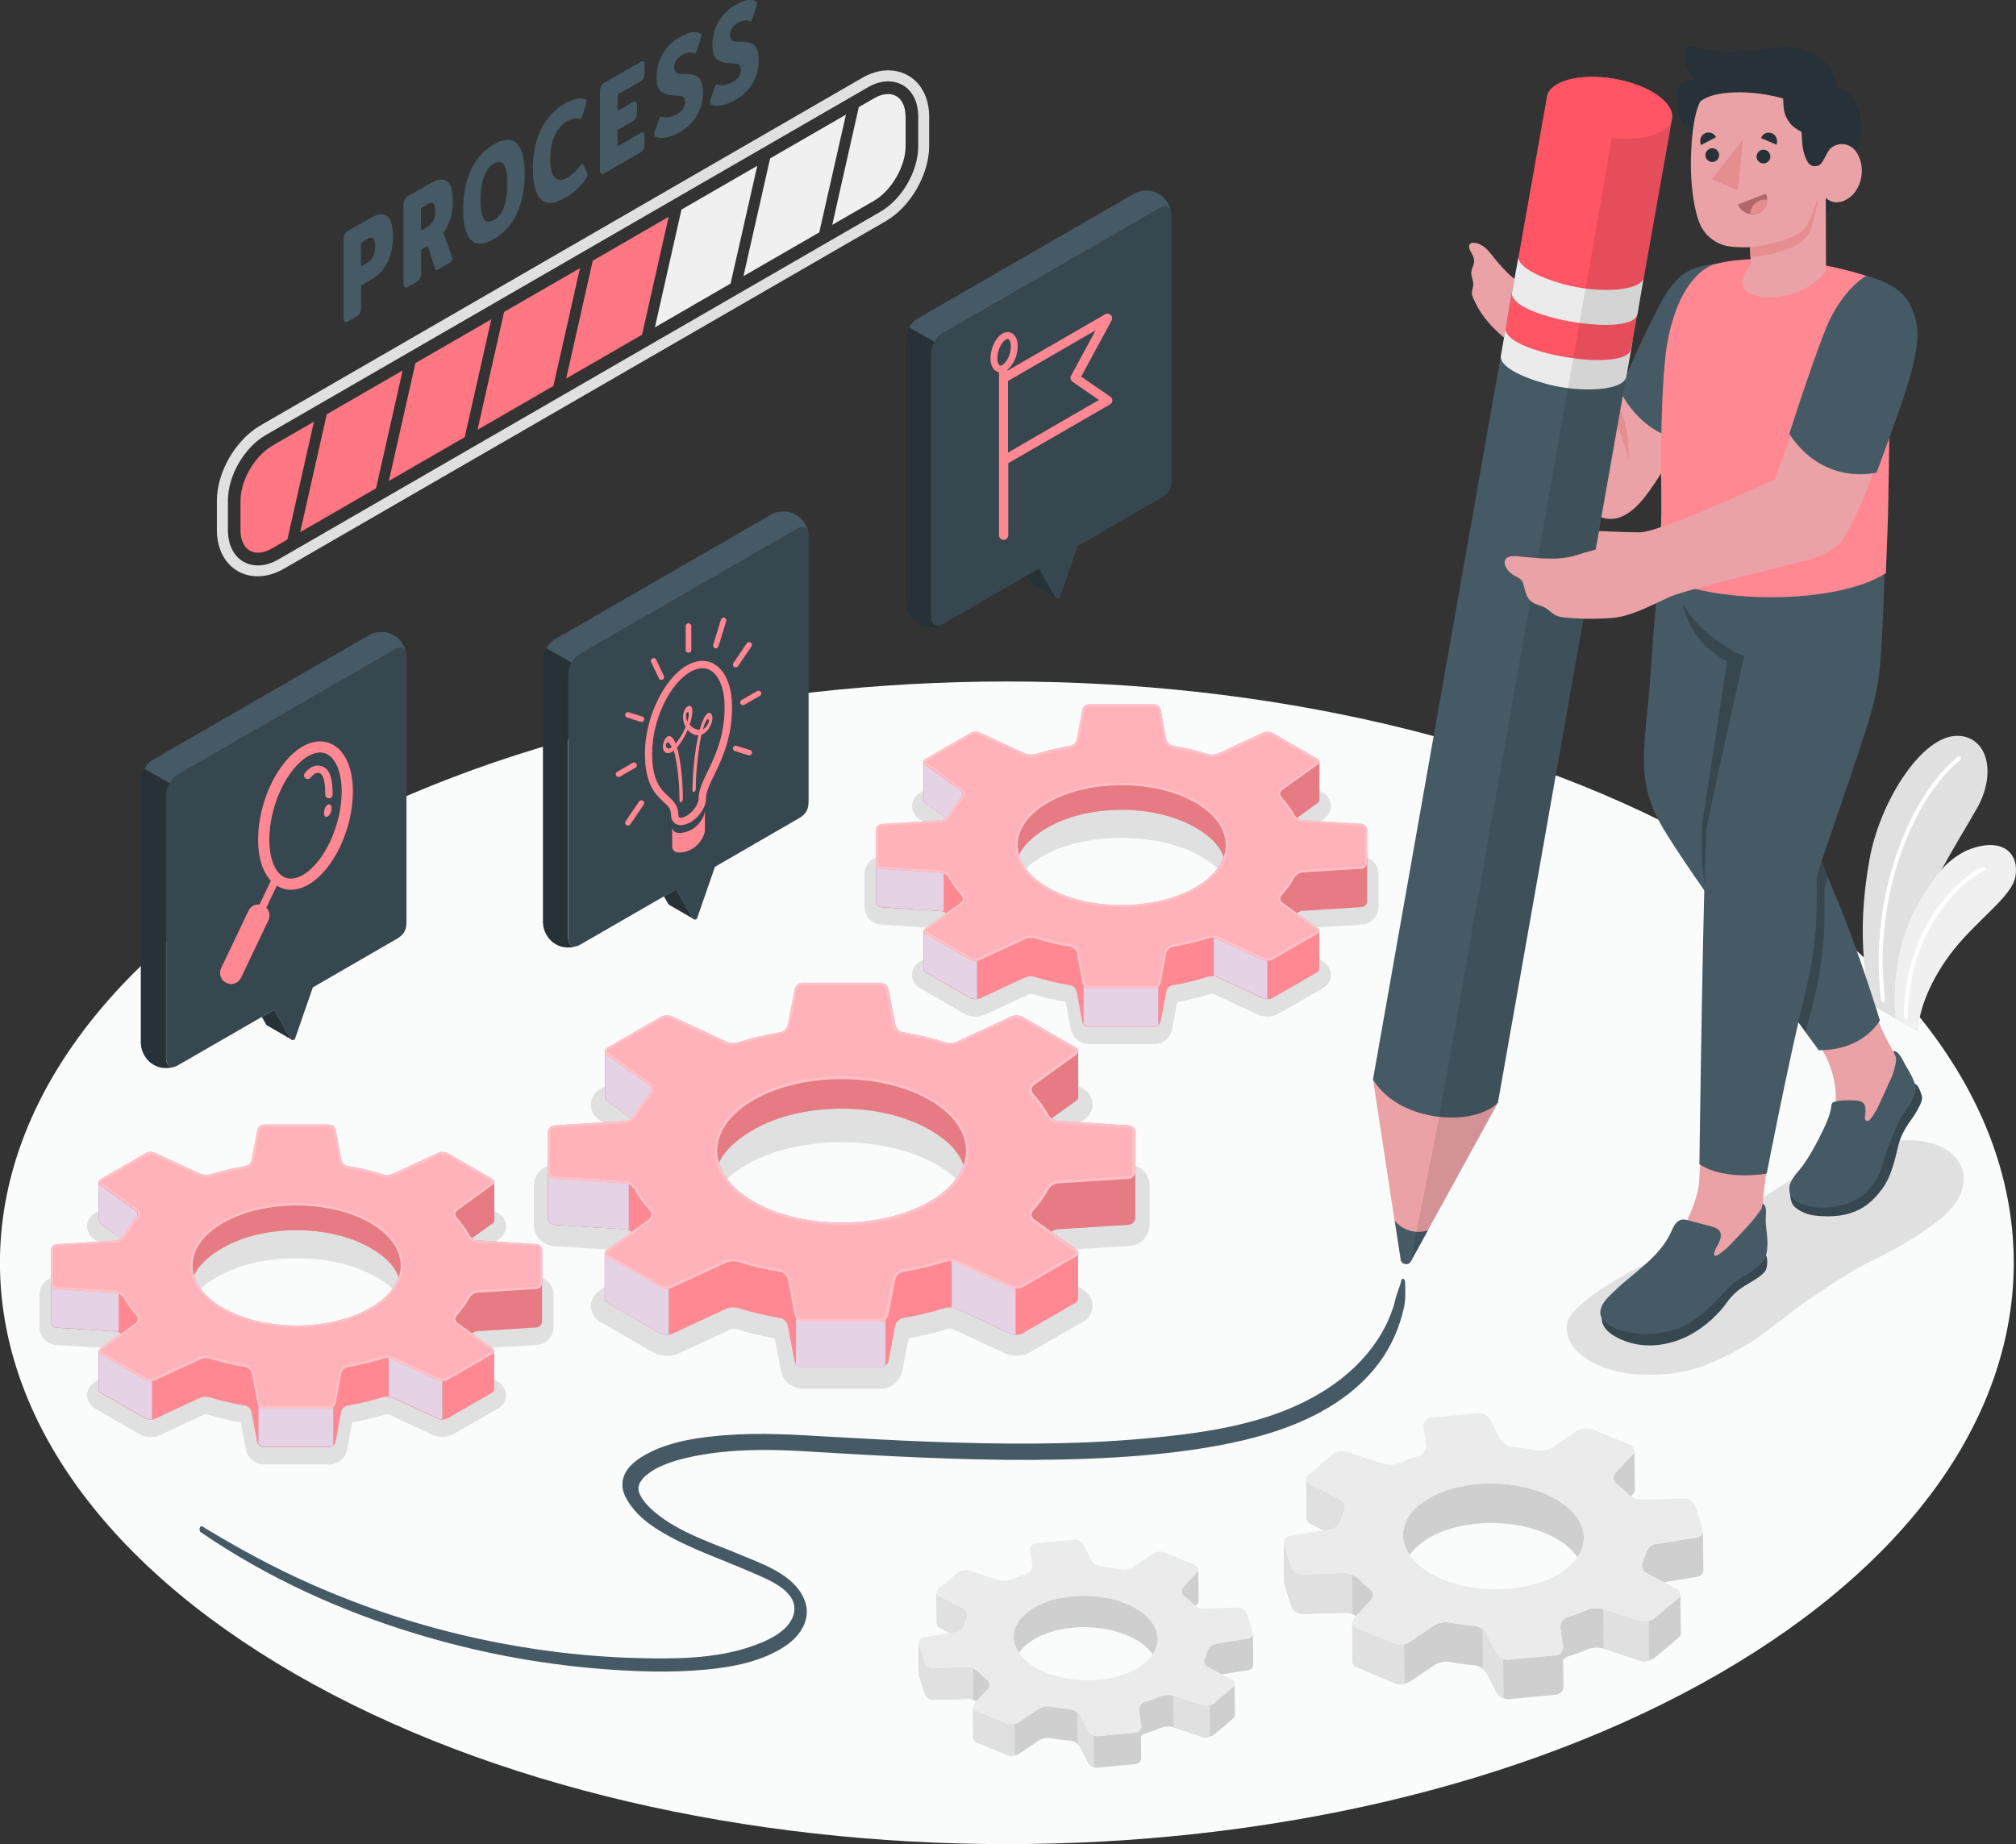 <?xml version="1.0" encoding="UTF-8"?>
<svg xmlns="http://www.w3.org/2000/svg" id="Calque_1" viewBox="0 0 166.2 152.05">
  <rect x="0" y="0" width="166.2" height="152.05" fill="#333333" stroke="none"/>
  <path id="Floor" d="M24.31,138.01c-32.42-18.72-32.42-49.06,0-67.78,32.42-18.72,84.98-18.72,117.39,0,32.42,18.72,32.42,49.06,0,67.78-32.42,18.72-84.98,18.72-117.39,0Z" style="fill: #fafbfb;"></path>
  <g id="Plants">
    <g>
      <path d="M162.94,66.72c-.73,1.29-1.83,3.06-2.87,4.98-1.55,2.87-2.95,6.07-2.73,8.43v.24s-.01,0-.01,0l-.18,3.63-.02.49-.86-.5-2.11-1.22c-.59-3.37-.95-6.7-.05-11.84.83-4.74,4.15-9.95,6.95-10.24,2.61-.27,3.72,2.8,1.89,6.02Z" style="fill: #e0e0e0;"></path>
      <path d="M155.31,82.65c.07-.03.11-.1.1-.18-1.1-8.78,2.52-16.88,6.2-19.81.07-.06.08-.16.03-.24-.06-.07-.16-.09-.24-.03-3.74,2.98-7.43,11.21-6.32,20.11.01.09.1.16.19.15.02,0,.03,0,.04-.01Z" style="fill: #fff;"></path>
    </g>
    <g>
      <path d="M166.15,72.28c-.29,1.7-3.38,3.7-5.42,6.46-1.84,2.49-2.65,5.01-2.58,6.36h0s-1.03-.6-1.03-.6l-.86-.5c-.47-6.23,1.82-9.86,3.81-12.3.59-.72,1.54-1.36,2.17-1.62,2.71-1.09,4.26.15,3.91,2.19Z" style="fill: #f1f0f0;"></path>
      <path d="M157.18,83.99c.06-.03.1-.08.1-.15.11-7.14,4.19-11.02,6.34-12.08.08-.04.12-.14.08-.22-.04-.08-.14-.12-.22-.08-2.37,1.17-6.42,5.1-6.53,12.38,0,.09.07.17.17.17.02,0,.05,0,.07-.01Z" style="fill: #fff;"></path>
    </g>
  </g>
  <path id="Shadow" d="M21.76,120.74c-.72,0-1.36-.53-1.49-1.23l-.42-2.23c-.97-.17-1.91-.4-2.8-.68,0,0-.03,0-.05,0-.06,0-.11,0-.12.01l-3.69,1.71c-.23.1-.49.16-.77.16-.34,0-.67-.08-.93-.24l-3.66-2.11c-.39-.23-.63-.61-.65-1.03-.02-.42.18-.83.55-1.09l2.4-1.73c-.28-.35-.52-.72-.73-1.09l-4.78-.3c-.76-.05-1.36-.69-1.36-1.45v-2.72c0-.76.6-1.4,1.36-1.45l4.78-.3c.21-.37.45-.74.73-1.09l-2.4-1.73c-.36-.26-.57-.67-.55-1.09.02-.42.27-.8.65-1.03l3.66-2.11c.26-.15.6-.24.93-.24.28,0,.54.06.77.16,0,0,3.71,1.72,3.71,1.72,0,0,.05,0,.1,0,.03,0,.06,0,.06,0,.88-.27,1.81-.5,2.78-.67l.42-2.23c.13-.7.77-1.24,1.49-1.24h5.38c.72,0,1.36.53,1.49,1.23l.42,2.23c.97.17,1.91.4,2.8.68,0,0,.03,0,.05,0,.06,0,.11,0,.12-.01l3.69-1.71c.23-.1.49-.16.77-.16.34,0,.67.08.93.24l3.66,2.11c.39.22.63.61.65,1.03.02.42-.18.83-.55,1.09l-2.4,1.73c.28.35.52.72.73,1.09l4.78.3c.76.05,1.36.69,1.36,1.45v2.72c0,.76-.6,1.4-1.36,1.45l-4.78.3c-.21.37-.45.74-.73,1.09l2.4,1.73c.36.26.57.67.55,1.09-.02.42-.26.8-.65,1.03l-3.66,2.11c-.26.15-.6.24-.93.24-.28,0-.54-.06-.77-.16,0,0-3.71-1.72-3.71-1.72,0,0-.05,0-.1,0-.03,0-.06,0-.06,0-.88.27-1.82.5-2.79.68l-.42,2.23c-.13.7-.78,1.24-1.49,1.24h-5.38ZM24.45,103.74c-2.5,0-4.84.55-6.58,1.56-1.55.89-2.4,2.01-2.4,3.15s.85,2.26,2.4,3.15c1.74,1,4.08,1.56,6.58,1.56s4.84-.55,6.58-1.56c1.55-.89,2.4-2.01,2.4-3.15s-.85-2.26-2.4-3.15c-1.74-1-4.08-1.56-6.58-1.56Z" style="fill: #e0e0e0;"></path>
  <path id="Shadow-2" data-name="Shadow" d="M89.77,86.08c-.72,0-1.36-.53-1.49-1.23l-.42-2.23c-.97-.17-1.91-.4-2.8-.68,0,0-.03,0-.05,0-.06,0-.11,0-.12.01l-3.69,1.71c-.23.1-.49.16-.77.16-.34,0-.67-.08-.93-.24l-3.66-2.11c-.39-.23-.63-.61-.65-1.03-.02-.42.18-.83.55-1.09l2.4-1.73c-.28-.35-.52-.72-.73-1.09l-4.78-.3c-.76-.05-1.36-.69-1.36-1.45v-2.72c0-.76.6-1.4,1.36-1.45l4.78-.3c.21-.37.45-.74.73-1.09l-2.4-1.73c-.36-.26-.57-.67-.55-1.09.02-.42.27-.8.65-1.03l3.66-2.11c.26-.15.6-.24.93-.24.28,0,.54.06.77.16,0,0,3.71,1.72,3.71,1.72,0,0,.05,0,.1,0,.03,0,.06,0,.06,0,.88-.27,1.81-.5,2.78-.67l.42-2.23c.13-.7.77-1.24,1.49-1.24h5.38c.72,0,1.36.53,1.49,1.23l.42,2.23c.97.17,1.91.4,2.8.68,0,0,.03,0,.05,0,.06,0,.11,0,.12-.01l3.69-1.71c.23-.1.49-.16.77-.16.34,0,.67.08.93.24l3.66,2.11c.39.22.63.61.65,1.03.02.42-.18.83-.55,1.09l-2.4,1.73c.28.35.52.72.73,1.09l4.78.3c.76.05,1.36.69,1.36,1.45v2.72c0,.76-.6,1.4-1.36,1.45l-4.78.3c-.21.37-.45.74-.73,1.09l2.4,1.73c.36.26.57.67.55,1.09-.02.42-.26.8-.65,1.03l-3.66,2.11c-.26.15-.6.24-.93.24-.28,0-.54-.06-.77-.16,0,0-3.71-1.72-3.71-1.72,0,0-.05,0-.1,0-.03,0-.06,0-.06,0-.88.27-1.82.5-2.79.68l-.42,2.23c-.13.7-.78,1.24-1.49,1.24h-5.38ZM92.47,69.08c-2.5,0-4.84.55-6.58,1.56-1.55.89-2.4,2.01-2.4,3.15s.85,2.26,2.4,3.15c1.74,1,4.08,1.56,6.58,1.56s4.84-.55,6.58-1.56c1.55-.89,2.4-2.01,2.4-3.15s-.85-2.26-2.4-3.15c-1.74-1-4.08-1.56-6.58-1.56Z" style="fill: #e0e0e0;"></path>
  <path id="Shadow-3" data-name="Shadow" d="M66.16,114.5c-.86,0-1.62-.63-1.78-1.48l-.51-2.67c-1.16-.21-2.28-.48-3.34-.81,0,0-.03,0-.06,0-.08,0-.13.01-.14.02l-4.42,2.05c-.27.12-.59.19-.92.19-.4,0-.8-.1-1.12-.28l-4.38-2.53c-.47-.27-.76-.73-.78-1.23-.02-.5.22-.99.66-1.3l2.87-2.06c-.33-.42-.63-.86-.87-1.3l-5.72-.36c-.91-.06-1.63-.82-1.63-1.73v-3.25c0-.91.71-1.68,1.63-1.73l5.72-.36c.25-.45.54-.88.87-1.3l-2.87-2.06c-.44-.31-.68-.8-.65-1.3.03-.5.32-.96.78-1.23l4.38-2.53c.32-.18.71-.28,1.12-.28.33,0,.65.07.92.19,0,0,4.44,2.05,4.44,2.05,0,0,.06,0,.12,0,.04,0,.07,0,.08,0,1.05-.33,2.17-.6,3.33-.81l.51-2.67c.16-.84.93-1.48,1.78-1.48h6.44c.86,0,1.62.63,1.78,1.48l.51,2.67c1.16.21,2.28.48,3.34.81,0,0,.03,0,.06,0,.07,0,.13-.01.15-.02l4.41-2.05c.27-.12.59-.19.92-.19.4,0,.8.1,1.12.28l4.38,2.53c.46.27.76.73.78,1.23.03.5-.22.99-.65,1.3l-2.87,2.06c.33.42.63.86.87,1.3l5.72.36c.91.06,1.63.82,1.63,1.73v3.25c0,.91-.71,1.68-1.63,1.73l-5.72.36c-.25.45-.54.88-.87,1.3l2.87,2.06c.43.31.68.8.65,1.3-.02.5-.32.96-.78,1.23l-4.38,2.53c-.32.18-.71.28-1.12.28-.33,0-.65-.07-.92-.19,0,0-4.44-2.05-4.44-2.05,0,0-.06,0-.12,0-.04,0-.07,0-.08,0-1.05.33-2.17.6-3.33.81l-.51,2.67c-.16.84-.93,1.48-1.78,1.48h-6.44ZM69.38,94.18c-2.99,0-5.79.66-7.86,1.86-1.85,1.07-2.87,2.41-2.87,3.77s1.02,2.7,2.87,3.77c2.08,1.2,4.87,1.86,7.86,1.86s5.78-.66,7.86-1.86c1.85-1.07,2.87-2.41,2.87-3.77s-1.02-2.7-2.87-3.77c-2.08-1.2-4.87-1.86-7.86-1.86Z" style="fill: #e0e0e0;"></path>
  <path id="Shadow-4" data-name="Shadow" d="M154.46,103.87c-2,1-3.61,2.11-5.34,3.28-.88.59-1.59,1.2-2.45,1.82-.81.59-1.64,1.3-2.51,1.81-2.93,1.7-5.27,2.82-9.36,2.52-1.74-.13-3.91-.8-5.01-2.14-.28-.34-.63-.88-.63-1.72,0-.65.45-1.21.93-1.66.98-.92,2.18-1.67,3.32-2.36,1.35-.81,3.37-1.78,4.79-2.46,2.65-1.28,4.46-2.46,6.91-4.06,3.41-2.22,7.35-4.76,11.57-4.88,1.13-.03,2.22.02,3.28.51.81.37,1.54,1.02,1.81,1.88.27.84.05,1.78-.4,2.54-.45.76-1.13,1.36-1.84,1.89-1.54,1.15-3.06,2.04-5.06,3.05Z" style="fill: #e0e0e0;"></path>
  <path d="M8.13,97.47v3.18s.01,0,.01,0c0,.09.05.17.15.24l2.9,2.09c.2.15.22.41.05.6-.42.46-.78-.15-1.04.34-.12.22-.41.42-.66.44l-4.88.31c-.25.02-.46.23-.46.49v3.82c0,.25.21.47.46.49l4.88.31c.25.02.54.22.66.44.15.27.32.54.51.8l-2.59.39v3.18s0,0,0,0c0,.09.06.18.17.24l3.66,2.11c.22.13.58.14.81.04l3.71-1.72c.23-.11.61-.13.85-.05.92.29,1.89.52,2.88.68.25.04.49.27.54.52l.46,2.45c.05.25.29.45.54.45h5.38c.25,0,.5-.2.54-.45l.46-2.45c.05-.25.29-.48.54-.52.99-.17,1.96-.4,2.88-.69.24-.08.62-.06.85.05l3.71,1.72c.23.11.59.09.81-.04l3.66-2.11c.11-.07.17-.16.17-.25h0s0-3.18,0-3.18l-2.43-.59c.14-.2.26-.4.37-.6.12-.22.41-.42.66-.44l4.88-.31c.25-.02.46-.23.46-.49v-3.82c0-.25-.21-.47-.46-.49l-4.87.79c-.25-.02-.54-.22-.66-.44-.27-.49-.61-.97-1.04-1.44-.17-.19-.15-.45.05-.6l2.9-2.09c.1-.07.15-.16.15-.25h0s0-3.17,0-3.17l-3.83-.28c-.22-.13-.58-.14-.81-.04l-2.85,1.34c-.23.11-5.38-1.08-5.43-1.32l-.15-.81c-.05-.25-.29-.45-.54-.45h-5.38c-.25,0-.5.2-.54.45l-.14.71c-.05.25-5.89,1.68-6.12,1.57l-2.19-1.5c-.23-.11-.59-.09-.81.04l-2.46-.43-1.38.71ZM30.52,102.88c3.35,1.93,3.2,4.42-.15,6.36-3.35,1.93-8.84,1.91-12.19-.03-3.35-1.93-3.15-4.4.2-6.33,3.35-1.93,8.78-1.93,12.13,0Z" style="fill: #ff5564;"></path>
  <path d="M8.13,97.47v3.18s.01,0,.01,0c0,.09.05.17.15.24l2.9,2.09c.2.15.22.41.05.6-.42.46-.78-.15-1.04.34-.12.22-.41.42-.66.44l-4.88.31c-.25.02-.46.23-.46.49v3.82c0,.25.21.47.46.49l4.88.31c.25.02.54.22.66.44.15.27.32.54.51.8l-2.59.39v3.18s0,0,0,0c0,.09.06.18.17.24l3.66,2.11c.22.13.58.14.81.04l3.71-1.72c.23-.11.61-.13.85-.05.92.29,1.89.52,2.88.68.25.04.49.27.54.52l.46,2.45c.05.25.29.45.54.45h5.38c.25,0,.5-.2.54-.45l.46-2.45c.05-.25.29-.48.54-.52.99-.17,1.96-.4,2.88-.69.24-.08.62-.06.85.05l3.71,1.72c.23.11.59.09.81-.04l3.66-2.11c.11-.07.17-.16.17-.25h0s0-3.18,0-3.18l-2.43-.59c.14-.2.26-.4.37-.6.12-.22.41-.42.66-.44l4.88-.31c.25-.02.46-.23.46-.49v-3.82c0-.25-.21-.47-.46-.49l-4.87.79c-.25-.02-.54-.22-.66-.44-.27-.49-.61-.97-1.04-1.44-.17-.19-.15-.45.05-.6l2.9-2.09c.1-.07.15-.16.15-.25h0s0-3.17,0-3.17l-3.83-.28c-.22-.13-.58-.14-.81-.04l-3.7,1.74c-.23.11-4.4-.78-4.45-1.03l-.28-1.5c-.05-.25-.29-.45-.54-.45h-5.38c-.25,0-.5.2-.54.45l-.14.71c-.05.25-5.39,1.44-5.62,1.33l-2.7-1.26c-.23-.11-.59-.09-.81.04l-2.46-.43-1.38.71ZM30.52,102.88c3.35,1.93,3.2,4.42-.15,6.36-3.35,1.93-8.84,1.91-12.19-.03-3.35-1.93-3.15-4.4.2-6.33,3.35-1.93,8.78-1.93,12.13,0Z" style="fill: #fff; opacity: .3;"></path>
  <path d="M35.13,100.07l.73,5.74.24,5.11,3.93-.05-1.7-.08c.14-.2.26-.4.37-.6.12-.22.41-.42.66-.44l4.88-.31c.25-.02.46-.23.46-.49v-3.82c0-.25-.21-.47-.46-.49l-4.87.79c-.25-.02-.54-.22-.66-.44-.27-.49-.61-.97-1.04-1.44-.17-.19-.15-.45.05-.6l2.9-2.09c.1-.07.15-.16.15-.25h0s0-3.17,0-3.17l-1.81-.13-3.83,2.74Z" style="opacity: .1;"></path>
  <path d="M32.86,105.33c-.26-.86-1.03-1.7-2.34-2.46-3.35-1.93-8.78-1.93-12.13,0-1.23.71-2.03,1.49-2.39,2.29-.45-1.52.35-3.15,2.39-4.33,3.35-1.93,8.78-1.93,12.13,0,2.11,1.22,2.9,2.92,2.34,4.49Z" style="opacity: .1;"></path>
  <g>
    <path d="M6.28,104.56l-1.61.1c-.25.02-.46.23-.46.49v3.82c0,.25.21.47.46.49l4.88.31c.08,0,.16.03.24.07v-4.59s-3.51-.67-3.51-.67Z" style="fill: #a76ca7;"></path>
    <path d="M32.06,115.15c.13.01.27.04.37.09l3.71,1.72c.09.04.21.06.33.06v-3.45s-4.42-2.58-4.42-2.58v4.16Z" style="fill: #a76ca7;"></path>
    <path d="M21.3,119.02c.1.16.28.27.47.27h5.38c.12,0,.23-.05.33-.12v-3.77s-6.17-.7-6.17-.7v4.32Z" style="fill: #a76ca7;"></path>
    <path d="M12.54,117.02v-4.41s-3.27-1.88-3.27-1.88l-1.14.66v3.18s0,0,0,0c0,.09.06.18.17.24l3.66,2.11c.15.09.37.12.56.1Z" style="fill: #a76ca7;"></path>
    <path d="M8.13,97.47h0c0,.09.04.18.14.25l2.9,2.09c.2.15.23.41.05.59-.29.32-.85,1.54-1.27,1.7l-1.68-1.21c-.1-.07-.14-.16-.14-.24h0s0-3.18,0-3.18Z" style="fill: #a76ca7;"></path>
  </g>
  <g style="opacity: .7;">
    <g>
      <path d="M6.28,104.56l-1.61.1c-.25.02-.46.23-.46.49v3.82c0,.25.21.47.46.49l4.88.31c.08,0,.16.03.24.07v-4.59s-3.51-.67-3.51-.67Z" style="fill: #fff;"></path>
      <path d="M9.61,109.58v-4.2s-3.34-.64-3.34-.64l-1.59.1c-.16,0-.29.15-.29.31v3.82c0,.16.14.3.3.31l4.88.31s.03,0,.05,0Z" style="fill: #fff;"></path>
    </g>
    <g>
      <path d="M32.06,115.15c.13.01.27.04.37.09l3.71,1.72c.09.04.21.06.33.06v-3.45s-4.42-2.58-4.42-2.58v4.16Z" style="fill: #fff;"></path>
      <path d="M36.29,116.82v-3.15s-4.06-2.37-4.06-2.37v3.69c.11.02.2.05.27.08l3.71,1.72s.05.02.07.03Z" style="fill: #fff;"></path>
    </g>
    <path d="M21.3,119.02c.1.16.28.27.47.27h5.38c.12,0,.23-.05.33-.12v-3.77s-6.17-.7-6.17-.7v4.32Z" style="fill: #fff;"></path>
    <g>
      <path d="M12.54,117.02v-4.41s-3.27-1.88-3.27-1.88l-1.14.66v3.18s0,0,0,0c0,.09.06.18.17.24l3.66,2.11c.15.09.37.12.56.1Z" style="fill: #fff;"></path>
      <path d="M12.36,116.84v-4.13s-3.09-1.78-3.09-1.78l-.96.55v3.08s.04.06.09.09l3.66,2.11c.07.04.18.07.29.08Z" style="fill: #fff;"></path>
    </g>
    <g>
      <path d="M8.13,97.47h0c0,.09.04.18.14.25l2.9,2.09c.2.15.23.41.05.59-.29.32-.88,1.56-1.27,1.7l-1.68-1.21c-.1-.07-.14-.16-.14-.24h0s0-3.18,0-3.18Z" style="fill: #fff;"></path>
      <path d="M9.98,101.88c.2-.16.5-.65.69-.97.17-.28.31-.51.43-.64.05-.05.07-.12.07-.18,0-.06-.04-.11-.09-.15l-2.76-1.99v2.38s0,0,0,0v.31s.02.06.07.1l1.59,1.14Z" style="fill: #fff;"></path>
    </g>
  </g>
  <path d="M11.97,95.1l-3.66,2.11c-.22.13-.23.35-.02.5l2.9,2.09c.2.15.22.41.05.6-.42.46-.77.94-1.04,1.44-.12.22-.41.42-.66.44l-4.88.31c-.25.02-.46.23-.46.49v2.72c0,.25.2.47.46.49l4.88.31c.25.02.54.22.66.44.27.49.61.97,1.04,1.44.17.19.15.45-.05.6l-2.9,2.09c-.2.15-.19.37.02.5l3.66,2.11c.22.13.58.14.81.04l3.71-1.72c.23-.11.61-.13.85-.05.92.29,1.89.52,2.88.68.25.04.49.27.54.52l.46,2.45c.05.25.29.45.54.45h5.38c.25,0,.49-.2.54-.45l.46-2.45c.05-.25.29-.48.54-.52.99-.17,1.96-.4,2.88-.69.24-.08.62-.06.85.05l3.71,1.72c.23.11.59.09.81-.04l3.66-2.11c.22-.13.23-.35.02-.5l-2.9-2.09c-.2-.15-.22-.41-.05-.6.42-.46.77-.94,1.04-1.44.12-.22.41-.42.66-.44l4.88-.31c.25-.02.46-.23.46-.49v-2.72c0-.25-.2-.47-.46-.49l-4.88-.31c-.25-.02-.54-.22-.66-.44-.27-.49-.61-.97-1.04-1.44-.17-.19-.15-.45.05-.6l2.9-2.09c.2-.15.19-.37-.02-.5l-3.66-2.11c-.22-.13-.58-.14-.81-.04l-3.71,1.72c-.23.11-.61.13-.85.05-.92-.29-1.89-.52-2.88-.68-.25-.04-.49-.27-.54-.52l-.46-2.45c-.05-.25-.29-.45-.54-.45h-5.38c-.25,0-.5.2-.54.45l-.46,2.45c-.05.25-.29.48-.54.52-.99.17-1.96.4-2.88.68-.24.08-.62.06-.85-.05l-3.71-1.72c-.23-.11-.59-.09-.81.04ZM30.52,100.84c3.35,1.93,3.35,5.07,0,7-3.35,1.93-8.78,1.93-12.13,0-3.35-1.93-3.35-5.07,0-7,3.35-1.93,8.78-1.93,12.13,0Z" style="fill: #ff5564;"></path>
  <g style="opacity: .55;">
    <path d="M11.97,95.1l-3.66,2.11c-.22.13-.23.35-.02.5l2.9,2.09c.2.15.22.41.05.6-.42.46-.77.94-1.04,1.44-.12.22-.41.42-.66.44l-4.88.31c-.25.02-.46.23-.46.49v2.72c0,.25.2.47.46.49l4.88.31c.25.02.54.22.66.44.27.49.61.97,1.04,1.44.17.19.15.45-.05.6l-2.9,2.09c-.2.15-.19.37.02.5l3.66,2.11c.22.13.58.14.81.04l3.71-1.72c.23-.11.61-.13.85-.05.92.29,1.89.52,2.88.68.25.04.49.27.54.52l.46,2.45c.05.25.29.45.54.45h5.38c.25,0,.49-.2.54-.45l.46-2.45c.05-.25.29-.48.54-.52.99-.17,1.96-.4,2.88-.69.24-.08.62-.06.85.05l3.71,1.72c.23.11.59.09.81-.04l3.66-2.11c.22-.13.23-.35.02-.5l-2.9-2.09c-.2-.15-.22-.41-.05-.6.42-.46.77-.94,1.04-1.44.12-.22.41-.42.66-.44l4.88-.31c.25-.02.46-.23.46-.49v-2.72c0-.25-.2-.47-.46-.49l-4.88-.31c-.25-.02-.54-.22-.66-.44-.27-.49-.61-.97-1.04-1.44-.17-.19-.15-.45.05-.6l2.9-2.09c.2-.15.19-.37-.02-.5l-3.66-2.11c-.22-.13-.58-.14-.81-.04l-3.71,1.72c-.23.11-.61.13-.85.05-.92-.29-1.89-.52-2.88-.68-.25-.04-.49-.27-.54-.52l-.46-2.45c-.05-.25-.29-.45-.54-.45h-5.38c-.25,0-.5.2-.54.45l-.46,2.45c-.05.25-.29.48-.54.52-.99.17-1.96.4-2.88.68-.24.08-.62.06-.85-.05l-3.71-1.72c-.23-.11-.59-.09-.81.04ZM30.52,100.84c3.35,1.93,3.35,5.07,0,7-3.35,1.93-8.78,1.93-12.13,0-3.35-1.93-3.35-5.07,0-7,3.35-1.93,8.78-1.93,12.13,0Z" style="fill: #fff;"></path>
  </g>
  <g style="opacity: .2;">
    <path d="M30.61,100.68c-3.39-1.96-8.92-1.96-12.31,0-1.68.97-2.6,2.27-2.6,3.65s.92,2.69,2.6,3.65c3.39,1.96,8.92,1.96,12.31,0,1.68-.97,2.6-2.27,2.6-3.65,0-.57-.16-1.13-.46-1.66-.43-.75-1.16-1.43-2.14-2ZM30.52,107.84c-3.35,1.93-8.78,1.93-12.13,0-3.35-1.93-3.35-5.07,0-7,3.35-1.93,8.78-1.93,12.13,0,3.35,1.93,3.35,5.07,0,7Z" style="fill: #fff;"></path>
    <path d="M44.7,105.79v-2.72c0-.25-.2-.47-.46-.49l-4.88-.31c-.25-.02-.54-.22-.66-.44-.27-.49-.61-.97-1.04-1.44-.17-.19-.15-.45.05-.6l2.9-2.09c.2-.15.19-.37-.02-.5l-3.66-2.11c-.22-.13-.58-.14-.81-.04l-3.71,1.72c-.23.11-.61.13-.85.05-.92-.29-1.89-.52-2.88-.68-.25-.04-.49-.27-.54-.52l-.46-2.45c-.05-.25-.29-.45-.54-.45h-5.38c-.25,0-.5.2-.54.45l-.46,2.45c-.05.25-.29.48-.54.52-.99.17-1.96.4-2.88.68-.24.08-.62.06-.85-.05l-3.71-1.72c-.23-.11-.59-.09-.81.04l-3.66,2.11c-.22.13-.23.35-.02.5l2.9,2.09c.2.15.22.41.05.6-.42.46-.77.94-1.04,1.44-.12.22-.41.42-.66.44l-4.88.31c-.25.02-.46.23-.46.49v2.72c0,.25.2.47.46.49l4.88.31c.25.02.54.22.66.44.27.49.61.97,1.04,1.44.17.19.15.45-.05.6l-2.9,2.09c-.2.15-.19.37.02.5l3.66,2.11c.22.13.58.14.81.04l3.71-1.72c.23-.11.61-.13.85-.05.92.29,1.89.52,2.88.68.25.04.49.27.54.52l.46,2.45c.05.25.29.45.54.45h5.38c.25,0,.49-.2.54-.45l.46-2.45c.05-.25.29-.48.54-.52.99-.17,1.96-.4,2.88-.69.24-.08.62-.06.85.05l3.71,1.72c.23.11.59.09.81-.04l3.66-2.11c.22-.13.23-.35.02-.5l-2.9-2.09c-.2-.15-.22-.41-.05-.6.42-.46.77-.94,1.04-1.44.12-.22.41-.42.66-.44l4.88-.31c.25-.02.46-.23.46-.49ZM44.23,106.09l-4.88.31c-.31.02-.65.25-.81.53-.26.48-.6.96-1.01,1.4-.12.13-.18.29-.16.46,0,.08.03.15.07.22.04.07.1.13.17.19l2.9,2.09s.07.07.07.1c0,.03-.03.06-.08.09l-3.66,2.11c-.17.1-.47.11-.64.03l-3.71-1.72c-.27-.12-.69-.15-.98-.06-.9.28-1.86.51-2.86.68-.32.05-.62.35-.68.66l-.46,2.45c-.03.16-.2.3-.37.3h-5.38c-.17,0-.33-.14-.37-.3l-.46-2.45c-.06-.32-.36-.61-.68-.66-.99-.17-1.95-.4-2.86-.68-.29-.09-.71-.07-.98.06l-3.71,1.72c-.18.08-.48.07-.64-.03l-3.66-2.11s-.08-.06-.08-.09c0-.03.03-.07.07-.1l2.9-2.09c.14-.1.22-.24.24-.4.02-.16-.04-.33-.16-.46-.41-.45-.75-.92-1.01-1.4-.16-.29-.5-.51-.81-.53l-4.88-.31c-.16,0-.29-.15-.29-.31v-2.72c0-.16.13-.3.29-.31l4.88-.31c.31-.02.65-.25.81-.53.26-.48.6-.96,1.01-1.4.12-.13.18-.29.16-.46-.02-.16-.1-.3-.24-.4l-2.9-2.09s-.07-.07-.07-.1c0-.03.03-.06.08-.09l3.66-2.11c.17-.1.47-.11.64-.03l3.71,1.72c.27.12.69.15.98.06.9-.28,1.86-.51,2.86-.68.32-.05.62-.35.68-.66l.46-2.45c.03-.16.2-.3.37-.3h5.38c.17,0,.33.14.37.3l.46,2.45c.06.32.36.61.68.66.99.17,1.96.4,2.86.68.28.09.71.06.98-.06l3.71-1.72c.18-.08.48-.07.64.03l3.66,2.11s.08.06.08.09c0,.03-.03.07-.07.1l-2.9,2.09c-.14.1-.22.24-.24.4-.02.16.04.33.16.46.41.45.75.92,1.01,1.4.15.28.5.51.81.53l4.88.31c.16,0,.29.15.29.31v2.72c0,.16-.13.3-.29.31Z" style="fill: #fff;"></path>
  </g>
  <path d="M76.15,62.81v3.18s.01,0,.01,0c0,.09.05.17.15.24l2.9,2.09c.2.15.22.41.05.6-.42.46-.78-.15-1.04.34-.12.22-.41.42-.66.44l-4.88.31c-.25.02-.46.23-.46.49v3.82c0,.25.21.47.46.49l4.88.31c.25.02.54.22.66.44.15.27.32.54.51.8l-2.59.39v3.18s0,0,0,0c0,.09.06.18.17.24l3.66,2.11c.22.13.58.14.81.04l3.71-1.72c.23-.11.61-.13.85-.05.92.29,1.89.52,2.88.68.25.04.49.27.54.52l.46,2.45c.05.25.29.45.54.45h5.38c.25,0,.5-.2.54-.45l.46-2.45c.05-.25.29-.48.54-.52.99-.17,1.96-.4,2.88-.69.24-.08.62-.06.85.05l3.71,1.72c.23.11.59.09.81-.04l3.66-2.11c.11-.07.17-.16.17-.25h0s0-3.18,0-3.18l-2.43-.59c.14-.2.26-.4.37-.6.12-.22.41-.42.66-.44l4.88-.31c.25-.02.46-.23.46-.49v-3.82c0-.25-.21-.47-.46-.49l-4.87.79c-.25-.02-.54-.22-.66-.44-.27-.49-.61-.97-1.04-1.44-.17-.19-.15-.45.05-.6l2.9-2.09c.1-.07.15-.16.15-.25h0s0-3.17,0-3.17l-3.83-.28c-.22-.13-.58-.14-.81-.04l-2.85,1.34c-.23.11-5.38-1.08-5.43-1.32l-.15-.81c-.05-.25-.29-.45-.54-.45h-5.38c-.25,0-.5.2-.54.45l-.14.71c-.05.25-5.89,1.68-6.12,1.57l-2.19-1.5c-.23-.11-.59-.09-.81.04l-2.46-.43-1.38.71ZM98.53,68.22c3.35,1.93,3.2,4.42-.15,6.36-3.35,1.93-8.84,1.91-12.19-.03-3.35-1.93-3.15-4.4.2-6.33,3.35-1.93,8.78-1.93,12.13,0Z" style="fill: #ff5564;"></path>
  <path d="M76.15,62.81v3.18s.01,0,.01,0c0,.09.05.17.15.24l2.9,2.09c.2.15.22.41.05.6-.42.46-.78-.15-1.04.34-.12.22-.41.42-.66.44l-4.88.31c-.25.02-.46.23-.46.49v3.82c0,.25.21.47.46.49l4.88.31c.25.02.54.22.66.44.15.27.32.54.51.8l-2.59.39v3.18s0,0,0,0c0,.09.06.18.17.24l3.66,2.11c.22.13.58.14.81.04l3.71-1.72c.23-.11.61-.13.85-.05.92.29,1.89.52,2.88.68.25.04.49.27.54.52l.46,2.45c.05.25.29.45.54.45h5.38c.25,0,.5-.2.54-.45l.46-2.45c.05-.25.29-.48.54-.52.99-.17,1.96-.4,2.88-.69.24-.08.62-.06.85.05l3.71,1.72c.23.11.59.09.81-.04l3.66-2.11c.11-.07.17-.16.17-.25h0s0-3.18,0-3.18l-2.43-.59c.14-.2.26-.4.37-.6.12-.22.41-.42.66-.44l4.88-.31c.25-.02.46-.23.46-.49v-3.82c0-.25-.21-.47-.46-.49l-4.87.79c-.25-.02-.54-.22-.66-.44-.27-.49-.61-.97-1.04-1.44-.17-.19-.15-.45.05-.6l2.9-2.09c.1-.07.15-.16.15-.25h0s0-3.17,0-3.17l-3.83-.28c-.22-.13-.58-.14-.81-.04l-3.7,1.74c-.23.11-4.4-.78-4.45-1.02l-.28-1.5c-.05-.25-.29-.45-.54-.45h-5.38c-.25,0-.5.2-.54.45l-.14.71c-.05.25-5.39,1.44-5.62,1.33l-2.7-1.26c-.23-.11-.59-.09-.81.04l-2.46-.43-1.38.71ZM98.53,68.22c3.35,1.93,3.2,4.42-.15,6.36-3.35,1.93-8.84,1.91-12.19-.03-3.35-1.93-3.15-4.4.2-6.33,3.35-1.93,8.78-1.93,12.13,0Z" style="fill: #fff; opacity: .3;"></path>
  <path d="M103.14,65.42l.73,5.74.24,5.11,3.93-.05-1.7-.08c.14-.2.26-.4.37-.6.12-.22.41-.42.66-.44l4.88-.31c.25-.02.46-.23.46-.49v-3.82c0-.25-.21-.47-.46-.49l-4.87.79c-.25-.02-.54-.22-.66-.44-.27-.49-.61-.97-1.04-1.44-.17-.19-.15-.45.05-.6l2.9-2.09c.1-.07.15-.16.15-.25h0s0-3.17,0-3.17l-1.81-.13-3.83,2.74Z" style="opacity: .1;"></path>
  <path d="M100.87,70.67c-.26-.86-1.03-1.7-2.34-2.46-3.35-1.93-8.78-1.93-12.13,0-1.23.71-2.03,1.49-2.39,2.29-.45-1.52.35-3.15,2.39-4.33,3.35-1.93,8.78-1.93,12.13,0,2.12,1.22,2.9,2.92,2.34,4.49Z" style="opacity: .1;"></path>
  <g>
    <path d="M74.29,69.9l-1.61.1c-.25.02-.46.23-.46.49v3.82c0,.25.21.47.46.49l4.88.31c.08,0,.16.03.24.07v-4.59s-3.51-.67-3.51-.67Z" style="fill: #a76ca7;"></path>
    <path d="M100.07,80.5c.13.01.27.04.37.09l3.71,1.72c.09.04.21.06.33.06v-3.45s-4.42-2.58-4.42-2.58v4.16Z" style="fill: #a76ca7;"></path>
    <path d="M89.31,84.36c.1.16.28.27.47.27h5.38c.12,0,.23-.05.33-.12v-3.77s-6.17-.7-6.17-.7v4.32Z" style="fill: #a76ca7;"></path>
    <path d="M80.55,82.36v-4.41s-3.27-1.88-3.27-1.88l-1.14.66v3.18s0,0,0,0c0,.09.06.18.17.24l3.66,2.11c.15.09.37.12.56.1Z" style="fill: #a76ca7;"></path>
    <path d="M76.15,62.81h0c0,.09.04.18.14.25l2.9,2.09c.2.15.23.41.05.59-.29.32-.85,1.54-1.27,1.7l-1.68-1.21c-.1-.07-.14-.16-.14-.24h0s0-3.18,0-3.18Z" style="fill: #a76ca7;"></path>
  </g>
  <g style="opacity: .7;">
    <g>
      <path d="M74.29,69.9l-1.61.1c-.25.02-.46.23-.46.49v3.82c0,.25.21.47.46.49l4.88.31c.08,0,.16.03.24.07v-4.59s-3.51-.67-3.51-.67Z" style="fill: #fff;"></path>
      <path d="M77.62,74.92v-4.2s-3.34-.64-3.34-.64l-1.59.1c-.16,0-.29.15-.29.31v3.82c0,.16.14.3.3.31l4.88.31s.03,0,.05,0Z" style="fill: #fff;"></path>
    </g>
    <g>
      <path d="M100.07,80.5c.13.01.27.04.37.09l3.71,1.72c.09.04.21.06.33.06v-3.45s-4.42-2.58-4.42-2.58v4.16Z" style="fill: #fff;"></path>
      <path d="M104.3,82.17v-3.15s-4.06-2.37-4.06-2.37v3.69c.11.02.2.05.27.08l3.71,1.72s.05.02.07.03Z" style="fill: #fff;"></path>
    </g>
    <path d="M89.31,84.36c.1.16.28.27.47.27h5.38c.12,0,.23-.05.33-.12v-3.77s-6.17-.7-6.17-.7v4.32Z" style="fill: #fff;"></path>
    <g>
      <path d="M80.55,82.36v-4.41s-3.27-1.88-3.27-1.88l-1.14.66v3.18s0,0,0,0c0,.09.06.18.17.24l3.66,2.11c.15.09.37.12.56.1Z" style="fill: #fff;"></path>
      <path d="M80.37,82.19v-4.13s-3.09-1.78-3.09-1.78l-.96.55v3.08s.04.06.09.09l3.66,2.11c.07.04.18.07.29.08Z" style="fill: #fff;"></path>
    </g>
    <g>
      <path d="M76.15,62.81h0c0,.09.04.18.14.25l2.9,2.09c.2.15.23.41.05.59-.29.32-.88,1.56-1.27,1.7l-1.68-1.21c-.1-.07-.14-.16-.14-.24h0s0-3.18,0-3.18Z" style="fill: #fff;"></path>
      <path d="M77.99,67.23c.2-.16.5-.65.69-.97.17-.28.31-.51.43-.64.05-.05.07-.12.07-.18,0-.06-.04-.11-.09-.15l-2.76-1.99v2.38s0,0,0,0v.31s.02.06.07.1l1.59,1.14Z" style="fill: #fff;"></path>
    </g>
  </g>
  <path d="M79.98,60.45l-3.66,2.11c-.22.13-.23.35-.02.5l2.9,2.09c.2.15.22.41.05.6-.42.46-.77.94-1.04,1.44-.12.22-.41.42-.66.44l-4.88.31c-.25.02-.46.23-.46.49v2.72c0,.25.2.47.46.49l4.88.31c.25.02.54.22.66.44.27.49.61.97,1.04,1.44.17.19.15.45-.05.6l-2.9,2.09c-.2.15-.19.37.02.5l3.66,2.11c.22.13.58.14.81.04l3.71-1.72c.23-.11.61-.13.85-.05.92.29,1.89.52,2.88.68.25.04.49.27.54.52l.46,2.45c.05.25.29.45.54.45h5.38c.25,0,.49-.2.54-.45l.46-2.45c.05-.25.29-.48.54-.52.99-.17,1.96-.4,2.88-.69.24-.08.62-.06.85.05l3.71,1.72c.23.11.59.09.81-.04l3.66-2.11c.22-.13.23-.35.02-.5l-2.9-2.09c-.2-.15-.22-.41-.05-.6.42-.46.77-.94,1.04-1.44.12-.22.41-.42.66-.44l4.88-.31c.25-.02.46-.23.46-.49v-2.72c0-.25-.2-.47-.46-.49l-4.88-.31c-.25-.02-.54-.22-.66-.44-.27-.49-.61-.97-1.04-1.44-.17-.19-.15-.45.05-.6l2.9-2.09c.2-.15.19-.37-.02-.5l-3.66-2.11c-.22-.13-.58-.14-.81-.04l-3.71,1.72c-.23.11-.61.13-.85.05-.92-.29-1.89-.52-2.88-.68-.25-.04-.49-.27-.54-.52l-.46-2.45c-.05-.25-.29-.45-.54-.45h-5.38c-.25,0-.5.2-.54.45l-.46,2.45c-.05.25-.29.48-.54.52-.99.17-1.96.4-2.88.68-.24.08-.62.06-.85-.05l-3.71-1.72c-.23-.11-.59-.09-.81.04ZM98.53,66.18c3.35,1.93,3.35,5.07,0,7-3.35,1.93-8.78,1.93-12.13,0-3.35-1.93-3.35-5.07,0-7,3.35-1.93,8.78-1.93,12.13,0Z" style="fill: #ff5564;"></path>
  <g style="opacity: .55;">
    <path d="M79.98,60.45l-3.66,2.11c-.22.13-.23.35-.02.5l2.9,2.09c.2.15.22.41.05.6-.42.46-.77.94-1.04,1.44-.12.22-.41.42-.66.44l-4.88.31c-.25.02-.46.23-.46.49v2.72c0,.25.2.47.46.49l4.88.31c.25.02.54.22.66.44.27.49.61.97,1.04,1.44.17.19.15.45-.05.6l-2.9,2.09c-.2.15-.19.37.02.5l3.66,2.11c.22.13.58.14.81.04l3.71-1.72c.23-.11.61-.13.85-.05.92.29,1.89.52,2.88.68.25.04.49.27.54.52l.46,2.45c.05.25.29.45.54.45h5.38c.25,0,.49-.2.54-.45l.46-2.45c.05-.25.29-.48.54-.52.99-.17,1.96-.4,2.88-.69.24-.08.62-.06.85.05l3.71,1.72c.23.11.59.09.81-.04l3.66-2.11c.22-.13.23-.35.02-.5l-2.9-2.09c-.2-.15-.22-.41-.05-.6.42-.46.77-.94,1.04-1.44.12-.22.41-.42.66-.44l4.88-.31c.25-.02.46-.23.46-.49v-2.72c0-.25-.2-.47-.46-.49l-4.88-.31c-.25-.02-.54-.22-.66-.44-.27-.49-.61-.97-1.04-1.44-.17-.19-.15-.45.05-.6l2.9-2.09c.2-.15.19-.37-.02-.5l-3.66-2.11c-.22-.13-.58-.14-.81-.04l-3.71,1.72c-.23.11-.61.13-.85.05-.92-.29-1.89-.52-2.88-.68-.25-.04-.49-.27-.54-.52l-.46-2.45c-.05-.25-.29-.45-.54-.45h-5.38c-.25,0-.5.2-.54.45l-.46,2.45c-.05.25-.29.48-.54.52-.99.17-1.96.4-2.88.68-.24.08-.62.06-.85-.05l-3.71-1.72c-.23-.11-.59-.09-.81.04ZM98.54,66.18c3.35,1.93,3.35,5.07,0,7-3.35,1.93-8.78,1.93-12.13,0-3.35-1.93-3.35-5.07,0-7,3.35-1.93,8.78-1.93,12.13,0Z" style="fill: #fff;"></path>
  </g>
  <g style="opacity: .2;">
    <path d="M98.62,66.03c-3.39-1.96-8.92-1.96-12.31,0-1.68.97-2.6,2.27-2.6,3.65s.92,2.69,2.6,3.65c3.39,1.96,8.92,1.96,12.31,0,1.68-.97,2.6-2.27,2.6-3.65,0-.57-.16-1.13-.46-1.66-.43-.75-1.16-1.43-2.14-2ZM98.53,73.19c-3.35,1.93-8.78,1.93-12.13,0-3.35-1.93-3.35-5.07,0-7,3.35-1.93,8.78-1.93,12.13,0,3.35,1.93,3.35,5.07,0,7Z" style="fill: #fff;"></path>
    <path d="M112.71,71.13v-2.72c0-.25-.2-.47-.46-.49l-4.88-.31c-.25-.02-.54-.22-.66-.44-.27-.49-.61-.97-1.04-1.44-.17-.19-.15-.45.05-.6l2.9-2.09c.2-.15.19-.37-.02-.5l-3.66-2.11c-.22-.13-.58-.14-.81-.04l-3.71,1.72c-.23.11-.61.13-.85.05-.92-.29-1.89-.52-2.88-.68-.25-.04-.49-.27-.54-.52l-.46-2.45c-.05-.25-.29-.45-.54-.45h-5.38c-.25,0-.5.2-.54.45l-.46,2.45c-.05.25-.29.48-.54.52-.99.17-1.96.4-2.88.68-.24.08-.62.06-.85-.05l-3.71-1.72c-.23-.11-.59-.09-.81.04l-3.66,2.11c-.22.13-.23.35-.02.5l2.9,2.09c.2.15.22.41.05.6-.42.46-.77.94-1.04,1.44-.12.22-.41.42-.66.44l-4.88.31c-.25.02-.46.23-.46.49v2.72c0,.25.2.47.46.49l4.88.31c.25.02.54.22.66.44.27.49.61.97,1.04,1.44.17.19.15.45-.05.6l-2.9,2.09c-.2.15-.19.37.02.5l3.66,2.11c.22.13.58.14.81.04l3.71-1.72c.23-.11.61-.13.85-.05.92.29,1.89.52,2.88.68.25.04.49.27.54.52l.46,2.45c.05.25.29.45.54.45h5.38c.25,0,.49-.2.54-.45l.46-2.45c.05-.25.29-.48.54-.52.99-.17,1.96-.4,2.88-.69.24-.08.62-.06.85.05l3.71,1.72c.23.11.59.09.81-.04l3.66-2.11c.22-.13.23-.35.02-.5l-2.9-2.09c-.2-.15-.22-.41-.05-.6.42-.46.77-.94,1.04-1.44.12-.22.41-.42.66-.44l4.88-.31c.25-.02.46-.23.46-.49ZM112.25,71.44l-4.88.31c-.31.02-.65.25-.81.53-.26.48-.6.96-1.01,1.4-.12.13-.18.29-.16.46,0,.08.03.15.07.22.04.07.1.13.17.19l2.9,2.09s.07.07.07.1c0,.03-.03.06-.08.09l-3.66,2.11c-.17.1-.47.11-.64.03l-3.71-1.72c-.27-.12-.69-.15-.98-.06-.9.28-1.86.51-2.86.68-.32.05-.62.35-.68.66l-.46,2.45c-.03.16-.2.3-.37.3h-5.38c-.17,0-.33-.14-.37-.3l-.46-2.45c-.06-.32-.36-.61-.68-.66-.99-.17-1.95-.4-2.86-.68-.29-.09-.71-.07-.98.06l-3.71,1.72c-.18.08-.48.07-.64-.03l-3.66-2.11s-.08-.06-.08-.09c0-.03.03-.07.07-.1l2.9-2.09c.14-.1.22-.24.24-.4.02-.16-.04-.33-.16-.46-.41-.45-.75-.92-1.01-1.4-.16-.29-.5-.51-.81-.53l-4.88-.31c-.16,0-.29-.15-.29-.31v-2.72c0-.16.13-.3.29-.31l4.88-.31c.31-.02.65-.25.81-.53.26-.48.6-.96,1.01-1.4.12-.13.18-.29.16-.46-.02-.16-.1-.3-.24-.4l-2.9-2.09s-.07-.07-.07-.1c0-.03.03-.06.08-.09l3.66-2.11c.17-.1.47-.11.64-.03l3.71,1.72c.27.12.69.15.98.06.9-.28,1.86-.51,2.86-.68.32-.05.62-.35.68-.66l.46-2.45c.03-.16.2-.3.37-.3h5.38c.17,0,.33.14.37.3l.46,2.45c.06.32.36.61.68.66.99.17,1.96.4,2.86.68.28.09.71.06.98-.06l3.71-1.72c.18-.08.48-.07.64.03l3.66,2.11s.08.06.08.09c0,.03-.03.07-.07.1l-2.9,2.09c-.14.1-.22.24-.24.4-.02.16.04.33.16.46.41.45.75.92,1.01,1.4.15.28.5.51.81.53l4.88.31c.16,0,.29.15.29.31v2.72c0,.16-.13.3-.29.31Z" style="fill: #fff;"></path>
  </g>
  <path d="M49.87,86.67v3.8s.01,0,.01,0c0,.1.06.21.17.29l3.47,2.5c.24.18.27.49.06.71-.51.55-.93-.18-1.25.41-.14.27-.49.5-.79.52l-5.83.37c-.3.02-.55.28-.55.58v4.56c0,.3.25.56.55.58l5.83.37c.3.02.64.26.79.52.17.32.38.64.61.95l-3.09.47v3.81s.01,0,.01,0c0,.11.07.21.2.29l4.38,2.53c.26.15.69.17.97.04l4.44-2.06c.27-.13.73-.15,1.02-.06,1.11.35,2.26.62,3.44.82.3.05.58.33.64.62l.55,2.92c.06.3.35.54.65.54h6.44c.3,0,.59-.24.65-.54l.56-2.92c.06-.3.34-.57.64-.62,1.18-.2,2.34-.47,3.44-.82.29-.09.74-.07,1.01.06l4.44,2.06c.27.13.71.11.97-.04l4.38-2.53c.13-.08.2-.19.2-.3h0s-.01-3.8-.01-3.8l-2.9-.71c.16-.24.31-.48.45-.72.14-.27.49-.5.79-.52l5.83-.37c.3-.02.55-.28.55-.58v-4.56c0-.3-.25-.56-.55-.58l-5.82.94c-.3-.02-.64-.26-.79-.52-.32-.59-.73-1.16-1.24-1.72-.2-.22-.18-.54.06-.71l3.47-2.5c.12-.09.18-.19.17-.29h0s-.01-3.79-.01-3.79l-4.58-.34c-.26-.15-.69-.17-.97-.04l-3.96,2.19c-.27.13-.68.07-.92-.12-1.08-.82-2.49-1.46-3.77-1.75-.29-.07-.58-.34-.64-.64l-.8-.63c-.06-.3-.35-.54-.65-.54h-6.44c-.3,0-.59.24-.65.54l-.65.68c-.06.3-.34.57-.64.65-1.26.32-2.71,1.06-3.7,1.67-.26.16-.68.19-.96.07l-4.16-2.13c-.27-.13-.71-.11-.97.04l-2.94-.51-1.64.85ZM76.63,93.14c4.01,2.31,3.83,5.29-.18,7.6-4,2.31-10.57,2.28-14.57-.03-4.01-2.31-3.76-5.25.24-7.57,4.01-2.31,10.5-2.31,14.5,0Z" style="fill: #ff5564;"></path>
  <path d="M49.87,86.67v3.8s.01,0,.01,0c0,.1.06.21.17.29l3.47,2.5c.24.18.27.49.06.71-.51.55-.93-.18-1.25.41-.14.27-.49.5-.79.52l-5.83.37c-.3.02-.55.28-.55.58v4.56c0,.3.25.56.55.58l5.83.37c.3.02.64.26.79.52.17.32.38.64.61.95l-3.09.47v3.81s.01,0,.01,0c0,.11.07.21.2.29l4.38,2.53c.26.15.69.17.97.04l4.44-2.06c.27-.13.73-.15,1.02-.06,1.11.35,2.26.62,3.44.82.3.05.58.33.64.62l.55,2.92c.06.3.35.54.65.54h6.44c.3,0,.59-.24.65-.54l.56-2.92c.06-.3.34-.57.64-.62,1.18-.2,2.34-.47,3.44-.82.29-.09.74-.07,1.01.06l4.44,2.06c.27.13.71.11.97-.04l4.38-2.53c.13-.08.2-.19.2-.3h0s-.01-3.8-.01-3.8l-2.9-.71c.16-.24.31-.48.45-.72.14-.27.49-.5.79-.52l5.83-.37c.3-.02.55-.28.55-.58v-4.56c0-.3-.25-.56-.55-.58l-5.82.94c-.3-.02-.64-.26-.79-.52-.32-.59-.73-1.16-1.24-1.72-.2-.22-.18-.54.06-.71l3.47-2.5c.12-.09.18-.19.17-.29h0s-.01-3.79-.01-3.79l-4.58-.34c-.26-.15-.69-.17-.97-.04l-3.96,2.19c-.27.13-.68.07-.92-.12-1.08-.82-2.49-1.46-3.77-1.75-.29-.07-.58-.34-.64-.64l-.8-.63c-.06-.3-.35-.54-.65-.54h-6.44c-.3,0-.59.24-.65.54l-.65.68c-.06.3-.34.57-.64.65-1.26.32-2.71,1.06-3.7,1.67-.26.16-.68.19-.96.07l-4.16-2.13c-.27-.13-.71-.11-.97.04l-2.94-.51-1.64.85ZM76.63,93.14c4.01,2.31,3.83,5.29-.18,7.6-4,2.31-10.57,2.28-14.57-.03-4.01-2.31-3.76-5.25.24-7.57,4.01-2.31,10.5-2.31,14.5,0Z" style="fill: #fff; opacity: .3;"></path>
  <path d="M82.14,89.79l.88,6.86.29,6.11,4.7-.06-2.03-.1c.16-.24.31-.48.45-.72.14-.26.49-.5.79-.52l5.83-.37c.3-.02.55-.28.55-.58v-4.56c0-.3-.25-.56-.55-.58l-5.82.94c-.3-.02-.64-.26-.79-.52-.32-.59-.73-1.16-1.24-1.72-.2-.22-.18-.54.06-.71l3.47-2.5c.12-.09.18-.19.17-.29h0s-.01-3.79-.01-3.79l-2.16-.16-4.58,3.28Z" style="opacity: .1;"></path>
  <path d="M79.42,96.08c-.31-1.03-1.23-2.03-2.79-2.94-4.01-2.31-10.5-2.31-14.5,0-1.47.85-2.43,1.78-2.86,2.74-.53-1.82.42-3.76,2.86-5.17,4.01-2.31,10.5-2.31,14.5,0,2.53,1.46,3.46,3.49,2.8,5.37Z" style="opacity: .1;"></path>
  <g>
    <path d="M47.65,95.15l-1.93.12c-.3.02-.55.28-.55.58v4.56c0,.3.25.56.55.58l5.83.37c.09,0,.19.04.29.08v-5.49s-4.2-.81-4.2-.81Z" style="fill: #a76ca7;"></path>
    <path d="M78.47,107.82c.16.01.32.05.44.1l4.44,2.06c.11.05.25.07.39.08v-4.13s-5.28-3.09-5.28-3.09v4.98Z" style="fill: #a76ca7;"></path>
    <path d="M65.61,112.44c.12.19.34.32.56.32h6.44c.14,0,.28-.06.39-.14v-4.51s-7.37-.83-7.37-.83l-.02,5.16Z" style="fill: #a76ca7;"></path>
    <path d="M55.13,110.05v-5.27s-3.91-2.25-3.91-2.25l-1.36.79v3.81s.01,0,.01,0c0,.11.07.21.2.29l4.38,2.53c.18.1.44.14.68.11Z" style="fill: #a76ca7;"></path>
    <path d="M49.87,86.67h0c0,.1.05.21.17.3l3.47,2.5c.24.17.27.49.07.71-.35.38-1.02,1.84-1.52,2.03l-2.01-1.44c-.12-.08-.17-.19-.17-.29h0s-.01-3.8-.01-3.8Z" style="fill: #a76ca7;"></path>
  </g>
  <g style="opacity: .7;">
    <g>
      <path d="M47.65,95.15l-1.93.12c-.3.02-.55.28-.55.58v4.56c0,.3.25.56.55.58l5.83.37c.09,0,.19.04.29.08v-5.49s-4.2-.81-4.2-.81Z" style="fill: #fff;"></path>
      <path d="M51.63,101.16v-5.02s-4-.77-4-.77l-1.9.12c-.19.01-.34.18-.34.37v4.56c0,.19.17.35.35.37l5.83.37s.04,0,.06,0Z" style="fill: #fff;"></path>
    </g>
    <g>
      <path d="M78.47,107.82c.16.01.32.05.44.1l4.44,2.06c.11.05.25.07.39.08v-4.13s-5.28-3.09-5.28-3.09v4.98Z" style="fill: #fff;"></path>
      <path d="M83.52,109.81v-3.76s-4.85-2.84-4.85-2.84v4.42c.13.02.23.05.32.1l4.44,2.06s.05.02.09.03Z" style="fill: #fff;"></path>
    </g>
    <path d="M65.61,112.44c.12.19.34.32.56.32h6.44c.14,0,.28-.06.39-.14v-4.51s-7.37-.83-7.37-.83l-.02,5.16Z" style="fill: #fff;"></path>
    <g>
      <path d="M55.13,110.05v-5.27s-3.91-2.25-3.91-2.25l-1.36.79v3.81s.01,0,.01,0c0,.11.07.21.2.29l4.38,2.53c.18.1.44.14.68.11Z" style="fill: #fff;"></path>
      <path d="M54.92,109.84v-4.94s-3.69-2.13-3.69-2.13l-1.14.66v3.68s.05.07.11.1l4.38,2.53c.09.05.22.08.35.09Z" style="fill: #fff;"></path>
    </g>
    <g>
      <path d="M49.87,86.67h0c0,.1.05.21.17.3l3.47,2.5c.24.17.27.49.07.71-.35.38-1.05,1.87-1.52,2.03l-2.01-1.44c-.12-.08-.17-.19-.17-.29h0s-.01-3.8-.01-3.8Z" style="fill: #fff;"></path>
      <path d="M52.07,91.95c.24-.19.6-.78.83-1.15.2-.33.38-.61.52-.77.06-.06.09-.14.08-.21,0-.07-.05-.13-.11-.18l-3.3-2.38v2.84s.01,0,.01,0v.37s.02.07.09.12l1.9,1.36Z" style="fill: #fff;"></path>
    </g>
  </g>
  <path d="M54.45,83.85l-4.38,2.53c-.26.15-.27.42-.03.59l3.47,2.5c.24.18.27.49.06.71-.51.55-.92,1.13-1.24,1.72-.14.27-.49.5-.79.52l-5.83.37c-.3.02-.55.28-.55.58v3.25c0,.3.24.56.55.58l5.83.37c.3.02.64.26.79.52.32.59.73,1.16,1.24,1.72.2.22.18.54-.06.71l-3.47,2.5c-.24.18-.23.44.03.59l4.38,2.53c.26.15.69.17.97.04l4.44-2.06c.27-.13.73-.15,1.02-.06,1.11.35,2.26.62,3.44.82.3.05.58.33.64.62l.56,2.92c.06.3.35.54.65.54h6.44c.3,0,.59-.24.65-.54l.56-2.92c.06-.3.34-.57.64-.62,1.18-.2,2.34-.47,3.44-.82.29-.09.74-.07,1.01.06l4.44,2.06c.27.13.71.11.97-.04l4.38-2.53c.26-.15.27-.42.03-.59l-3.47-2.5c-.24-.18-.27-.49-.06-.71.51-.55.92-1.13,1.24-1.72.14-.27.49-.5.79-.52l5.83-.37c.3-.02.55-.28.55-.58v-3.25c0-.3-.24-.56-.55-.58l-5.83-.37c-.3-.02-.64-.26-.79-.52-.32-.59-.73-1.16-1.24-1.72-.2-.22-.18-.54.06-.71l3.47-2.5c.24-.18.23-.44-.03-.59l-4.38-2.53c-.26-.15-.69-.17-.97-.04l-4.44,2.06c-.27.13-.73.15-1.02.06-1.1-.35-2.26-.62-3.44-.82-.3-.05-.59-.33-.64-.62l-.56-2.92c-.06-.3-.35-.54-.65-.54h-6.44c-.3,0-.59.24-.65.54l-.56,2.92c-.06.3-.34.57-.64.62-1.18.2-2.34.47-3.44.82-.29.09-.74.07-1.01-.06l-4.44-2.06c-.27-.13-.71-.11-.97.04ZM76.63,90.7c4.01,2.31,4.01,6.06,0,8.37-4,2.31-10.5,2.31-14.5,0-4-2.31-4-6.06,0-8.37,4.01-2.31,10.5-2.31,14.5,0Z" style="fill: #ff5564;"></path>
  <g style="opacity: .55;">
    <path d="M54.45,83.85l-4.38,2.53c-.26.15-.27.42-.03.59l3.47,2.5c.24.18.27.49.06.71-.51.55-.92,1.13-1.24,1.72-.14.27-.49.5-.79.52l-5.83.37c-.3.02-.55.28-.55.58v3.25c0,.3.24.56.55.58l5.83.37c.3.02.64.26.79.52.32.59.73,1.16,1.24,1.72.2.22.18.54-.06.71l-3.47,2.5c-.24.18-.23.44.03.59l4.38,2.53c.26.15.69.17.97.04l4.44-2.06c.27-.13.73-.15,1.02-.06,1.11.35,2.26.62,3.44.82.3.05.58.33.64.62l.56,2.92c.06.3.35.54.65.54h6.44c.3,0,.59-.24.65-.54l.56-2.92c.06-.3.34-.57.64-.62,1.18-.2,2.34-.47,3.44-.82.29-.09.74-.07,1.01.06l4.44,2.06c.27.13.71.11.97-.04l4.38-2.53c.26-.15.27-.42.03-.59l-3.47-2.5c-.24-.18-.27-.49-.06-.71.51-.55.92-1.13,1.24-1.72.14-.27.49-.5.79-.52l5.83-.37c.3-.02.55-.28.55-.58v-3.25c0-.3-.24-.56-.55-.58l-5.83-.37c-.3-.02-.64-.26-.79-.52-.32-.59-.73-1.16-1.24-1.72-.2-.22-.18-.54.06-.71l3.47-2.5c.24-.18.23-.44-.03-.59l-4.38-2.53c-.26-.15-.69-.17-.97-.04l-4.44,2.06c-.27.13-.73.15-1.02.06-1.1-.35-2.26-.62-3.44-.82-.3-.05-.59-.33-.64-.62l-.56-2.92c-.06-.3-.35-.54-.65-.54h-6.44c-.3,0-.59.24-.65.54l-.56,2.92c-.06.3-.34.57-.64.62-1.18.2-2.34.47-3.44.82-.29.09-.74.07-1.01-.06l-4.44-2.06c-.27-.13-.71-.11-.97.04ZM76.63,90.7c4.01,2.31,4.01,6.06,0,8.37-4,2.31-10.5,2.31-14.5,0-4-2.31-4-6.06,0-8.37,4.01-2.31,10.5-2.31,14.5,0Z" style="fill: #fff;"></path>
  </g>
  <g style="opacity: .2;">
    <path d="M76.73,90.52c-4.06-2.34-10.66-2.34-14.71,0-2,1.16-3.11,2.71-3.11,4.37s1.1,3.21,3.11,4.37c4.06,2.34,10.66,2.34,14.71,0,2-1.16,3.11-2.71,3.11-4.37,0-.69-.19-1.35-.55-1.98-.52-.89-1.38-1.71-2.56-2.39ZM76.63,99.08c-4,2.31-10.5,2.31-14.5,0-4-2.31-4-6.06,0-8.37,4.01-2.31,10.5-2.31,14.5,0,4.01,2.31,4.01,6.06,0,8.37Z" style="fill: #fff;"></path>
    <path d="M93.58,96.62v-3.25c0-.3-.24-.56-.55-.58l-5.83-.37c-.3-.02-.64-.26-.79-.52-.32-.59-.73-1.16-1.24-1.72-.2-.22-.18-.54.06-.71l3.47-2.5c.24-.18.23-.44-.03-.59l-4.38-2.53c-.26-.15-.69-.17-.97-.04l-4.44,2.06c-.27.13-.73.15-1.02.06-1.1-.35-2.26-.62-3.44-.82-.3-.05-.59-.33-.64-.62l-.56-2.92c-.06-.3-.35-.54-.65-.54h-6.44c-.3,0-.59.24-.65.54l-.56,2.92c-.06.3-.34.57-.64.62-1.18.2-2.34.47-3.44.82-.29.09-.74.07-1.01-.06l-4.44-2.06c-.27-.13-.71-.11-.97.04l-4.38,2.53c-.26.15-.27.42-.03.59l3.47,2.5c.24.18.27.49.06.71-.51.55-.92,1.13-1.24,1.72-.14.27-.49.5-.79.52l-5.83.37c-.3.02-.55.28-.55.58v3.25c0,.3.24.56.54.58l5.83.37c.3.02.64.26.79.52.32.59.73,1.16,1.24,1.72.2.22.18.54-.06.71l-3.47,2.5c-.24.18-.23.44.03.59l4.38,2.53c.26.15.69.17.97.04l4.44-2.06c.27-.13.73-.15,1.02-.06,1.11.35,2.26.62,3.44.82.3.05.58.33.64.62l.56,2.92c.06.3.35.54.65.54h6.44c.3,0,.59-.24.65-.54l.56-2.92c.06-.3.34-.57.64-.62,1.18-.2,2.34-.47,3.44-.82.29-.09.74-.07,1.01.06l4.44,2.06c.27.13.71.11.97-.04l4.38-2.53c.26-.15.27-.42.03-.59l-3.47-2.5c-.24-.18-.27-.49-.06-.71.51-.55.92-1.13,1.24-1.72.14-.27.49-.5.79-.52l5.83-.37c.3-.02.55-.28.55-.58ZM93.02,96.99l-5.83.37c-.37.02-.78.3-.96.63-.31.58-.72,1.14-1.21,1.68-.14.16-.21.35-.19.55,0,.09.04.18.08.26.05.09.12.16.2.22l3.47,2.5c.06.04.09.09.09.12,0,.04-.04.08-.1.11l-4.38,2.53c-.2.12-.56.13-.77.03l-4.44-2.06c-.32-.15-.82-.18-1.17-.07-1.08.34-2.23.61-3.42.81-.39.07-.74.41-.82.79l-.56,2.92c-.04.2-.24.36-.44.36h-6.44c-.2,0-.4-.17-.44-.36l-.56-2.92c-.07-.38-.43-.73-.82-.79-1.19-.2-2.34-.47-3.42-.81-.35-.11-.85-.08-1.17.07l-4.44,2.06c-.21.1-.57.08-.77-.03l-4.38-2.53c-.06-.03-.1-.08-.1-.11,0-.04.03-.08.09-.12l3.47-2.5c.17-.12.27-.29.29-.48.02-.2-.05-.39-.19-.55-.49-.53-.89-1.1-1.21-1.68-.19-.35-.6-.61-.96-.64l-5.83-.37c-.19-.01-.34-.18-.34-.37v-3.25c0-.19.16-.35.34-.37l5.83-.37c.36-.02.78-.3.96-.63.31-.58.72-1.14,1.21-1.68.14-.16.21-.35.19-.55-.02-.19-.12-.36-.29-.48l-3.47-2.5c-.06-.04-.09-.08-.09-.12,0-.04.04-.08.1-.11l4.38-2.53c.2-.12.56-.13.77-.03l4.44,2.06c.32.15.82.18,1.17.07,1.08-.34,2.23-.61,3.42-.81.39-.07.74-.41.82-.79l.56-2.92c.04-.2.24-.36.44-.36h6.44c.2,0,.4.17.44.36l.56,2.92c.07.38.43.73.82.79,1.19.2,2.34.47,3.42.81.34.11.85.08,1.17-.07l4.44-2.06c.21-.1.57-.08.77.03l4.38,2.53c.06.03.1.08.1.11,0,.04-.03.08-.09.12l-3.47,2.5c-.17.12-.27.29-.29.48-.02.2.05.39.19.55.49.53.89,1.1,1.21,1.68.19.34.6.61.96.64l5.83.37c.19.01.34.18.34.37v3.25c0,.19-.16.35-.34.37Z" style="fill: #fff;"></path>
  </g>
  <g id="Gear">
    <path d="M107.73,125.2h0c0,.15.09.3.28.41l1.08.56.63-.1c.38-.06.72-.42.82-.79.06-.23.15-.45.25-.68.15-.35.05-.76-.3-.93l-2.52-1.3c-.19-.1-.28-.24-.29-.4l.04,3.25ZM116.96,124.12c-1.46,1.23-1.66,2.77-.75,4.09.2-.28.46-.56.79-.84,2.32-1.95,6.96-2.38,10.36-.97,1.25.52,2.16,1.22,2.69,1.99,1.26-1.83.21-4.03-2.73-5.25-3.4-1.41-8.04-.97-10.36.98ZM105.88,130.46h0c0,.06,0,.13.03.2l.56,1.76c.12.37.53.67.91.65l3.57-.1c.17,0,.36.04.55.12h0c.11.05.21.09.31.16l1.22-1.31c.26-.28.2-.68-.1-.92-.32-.25-.61-.52-.86-.78-.15-.16-.37-.3-.6-.39-.19-.08-.39-.13-.56-.12l-3.57.11c-.38,0-.79-.28-.91-.65l-.56-1.76c-.02-.06-.03-.13-.03-.19l.04,3.25ZM134.74,119.65c-.01.1-.06.19-.15.28l-1.4,1.51c-.26.28-.21.68.1.92.31.25.6.51.86.78.08.08.18.16.3.23l.18-.2c.1-.11.15-.23.15-.35h0s-.04-3.18-.04-3.18ZM111.52,137.04c0,.07.02.14.06.2.05.09.14.17.27.22l3.14,1.31s.09.03.14.04c.03.01.07.02.1.02.15.02.31.02.48,0,.03,0,.07-.01.1-.02h0c.15-.04.29-.08.4-.15l2.08-1.39c.32-.21.88-.31,1.26-.24.67.13,1.34.22,2.02.28.23.02.48.13.68.29.07.05.13.11.18.17.03.03.05.06.07.09.03.04.06.08.09.13l.79,1.54.02.04s.05.08.08.12c.03.03.05.07.09.1,0,0,0,0,.01,0,.04.03.08.07.12.1.08.06.17.11.26.14.14.05.3.08.44.07l3.89-.37c.35-.03.6-.32.6-.66l-.03-2.21c.1-.13.24-.23.4-.28.56-.17,1.1-.37,1.62-.59.35-.15.92-.19,1.29-.07h.03s3.01,1,3.01,1c.05.02.11.03.16.04.01,0,.02,0,.03,0,.06,0,.12.01.18,0,.3,0,.62-.1.83-.27l1.97-1.66c.13-.1.19-.23.19-.35l-.04-3.24c0,.12-.07.24-.19.34l-1.97,1.66c-.11.1-.27.17-.44.22-.26.07-.54.08-.76,0l-3.01-.99h-.03c-.37-.13-.94-.09-1.29.06-.51.22-1.06.42-1.62.59-.36.11-.62.5-.57.89l.2,1.5c.05.39-.22.73-.6.77l-3.89.37c-.14.01-.29-.01-.44-.07-.24-.1-.47-.28-.58-.5l-.8-1.55c-.07-.14-.19-.28-.33-.39-.2-.16-.45-.27-.68-.29-.68-.06-1.36-.15-2.02-.28-.38-.08-.94.03-1.26.24l-2.08,1.39c-.11.07-.25.13-.41.16-.28.06-.59.05-.82-.05l-3.13-1.3c-.22-.09-.33-.25-.33-.43l.04,3.26ZM136.5,127.29c-.38.06-.71.43-.82.8-.06.23-.15.45-.25.68-.16.35-.05.76.3.94l1.44.75,2.76-.45c.3-.05.49-.28.5-.56h0s-.04-3.26-.04-3.26c0,.29-.2.52-.5.57l-3.39.55Z" style="fill: #e6e6e6;"></path>
    <path d="M107.73,125.2h0c0,.15.09.3.28.41l1.08.56.63-.1c.38-.06.72-.42.82-.79.06-.23.15-.45.25-.68.15-.35.05-.76-.3-.93l-2.52-1.3c-.19-.1-.28-.24-.29-.4l.04,3.25ZM116.96,124.12c-1.46,1.23-1.66,2.77-.75,4.09.2-.28.46-.56.79-.84,2.32-1.95,6.96-2.38,10.36-.97,1.25.52,2.16,1.22,2.69,1.99,1.26-1.83.21-4.03-2.73-5.25-3.4-1.41-8.04-.97-10.36.98ZM105.88,130.46h0c0,.06,0,.13.03.2l.56,1.76c.12.37.53.67.91.65l3.57-.1c.17,0,.36.04.55.12h0c.11.05.21.09.31.16l1.22-1.31c.26-.28.2-.68-.1-.92-.32-.25-.61-.52-.86-.78-.15-.16-.37-.3-.6-.39-.19-.08-.39-.13-.56-.12l-3.57.11c-.38,0-.79-.28-.91-.65l-.56-1.76c-.02-.06-.03-.13-.03-.19l.04,3.25ZM134.74,119.65c-.01.1-.06.19-.15.28l-1.4,1.51c-.26.28-.21.68.1.92.31.25.6.51.86.78.08.08.18.16.3.23l.18-.2c.1-.11.15-.23.15-.35h0s-.04-3.18-.04-3.18ZM111.52,137.04c0,.07.02.14.06.2.05.09.14.17.27.22l3.14,1.31s.09.03.14.04c.03.01.07.02.1.02.15.02.31.02.48,0,.03,0,.07-.01.1-.02h0c.15-.04.29-.08.4-.15l2.08-1.39c.32-.21.88-.31,1.26-.24.67.13,1.34.22,2.02.28.23.02.48.13.68.29.07.05.13.11.18.17.03.03.05.06.07.09.03.04.06.08.09.13l.79,1.54.02.04s.05.08.08.12c.03.03.05.07.09.1,0,0,0,0,.01,0,.04.03.08.07.12.1.08.06.17.11.26.14.14.05.3.08.44.07l3.89-.37c.35-.03.6-.32.6-.66l-.03-2.21c.1-.13.24-.23.4-.28.56-.17,1.1-.37,1.62-.59.35-.15.92-.19,1.29-.07h.03s3.01,1,3.01,1c.05.02.11.03.16.04.01,0,.02,0,.03,0,.06,0,.12.01.18,0,.3,0,.62-.1.83-.27l1.97-1.66c.13-.1.19-.23.19-.35l-.04-3.24c0,.12-.07.24-.19.34l-1.97,1.66c-.11.1-.27.17-.44.22-.26.07-.54.08-.76,0l-3.01-.99h-.03c-.37-.13-.94-.09-1.29.06-.51.22-1.06.42-1.62.59-.36.11-.62.5-.57.89l.2,1.5c.05.39-.22.73-.6.77l-3.89.37c-.14.01-.29-.01-.44-.07-.24-.1-.47-.28-.58-.5l-.8-1.55c-.07-.14-.19-.28-.33-.39-.2-.16-.45-.27-.68-.29-.68-.06-1.36-.15-2.02-.28-.38-.08-.94.03-1.26.24l-2.08,1.39c-.11.07-.25.13-.41.16-.28.06-.59.05-.82-.05l-3.13-1.3c-.22-.09-.33-.25-.33-.43l.04,3.26ZM136.5,127.29c-.38.06-.71.43-.82.8-.06.23-.15.45-.25.68-.16.35-.05.76.3.94l1.44.75,2.76-.45c.3-.05.49-.28.5-.56h0s-.04-3.26-.04-3.26c0,.29-.2.52-.5.57l-3.39.55Z" style="opacity: .1;"></path>
    <path d="M132.16,132.67l3.01.99c.22.07.5.06.76,0l.04,3.25c-.13.04-.26.06-.39.06-.06,0-.12,0-.18,0-.01,0-.02,0-.03,0-.06,0-.11-.02-.16-.04l-3.01-.99-.04-3.25Z" style="fill: #e0e0e0;"></path>
    <path d="M122.21,134.34c.14.11.26.24.33.39l.8,1.55c.11.22.34.4.58.5l.04,3.25c-.09-.04-.18-.08-.26-.14-.04-.03-.08-.06-.12-.1,0,0,0,0-.01,0-.03-.03-.06-.06-.09-.1-.03-.04-.06-.07-.08-.12l-.02-.04-.79-1.54s-.05-.09-.09-.13c-.02-.03-.05-.06-.07-.09-.05-.06-.12-.11-.18-.16h0s-.04-3.26-.04-3.26Z" style="fill: #e0e0e0;"></path>
    <path d="M107.68,121.96c0,.15.1.3.29.39l2.52,1.3c.34.18.45.58.3.94-.1.23-.19.45-.25.68-.1.37-.44.73-.82.79l-.63.1-1.08-.56c-.19-.1-.29-.25-.29-.41h0s-.04-3.25-.04-3.25Z" style="fill: #e0e0e0;"></path>
    <path d="M105.84,127.21c0,.06.01.12.03.19l.56,1.76c.12.37.53.66.91.65l3.57-.11c.17,0,.37.04.56.12l.03,3.26c-.19-.07-.38-.12-.55-.12l-3.57.1c-.38.01-.79-.28-.91-.65l-.56-1.76c-.02-.07-.03-.14-.03-.2h0s-.04-3.25-.04-3.25Z" style="fill: #e0e0e0;"></path>
    <path d="M111.48,133.78c0,.17.11.34.33.43l3.13,1.3c.23.1.54.11.82.05l.04,3.25s-.07.01-.1.02c-.16.02-.33.02-.48,0-.04,0-.07,0-.1-.02-.05-.01-.09-.02-.14-.04l-3.14-1.31c-.13-.05-.22-.13-.27-.22-.04-.06-.05-.13-.06-.2l-.04-3.26Z" style="fill: #e0e0e0;"></path>
    <path d="M109.85,119.93l-1.97,1.66c-.29.25-.25.59.1.77l2.52,1.3c.34.18.45.59.3.94-.1.23-.18.45-.25.68-.1.37-.44.73-.82.8l-3.39.55c-.38.06-.59.41-.47.78l.56,1.75c.12.37.53.66.91.65l3.56-.1c.38-.01.89.23,1.16.51.26.27.55.53.86.78.3.24.36.65.1.93l-1.4,1.51c-.26.28-.18.63.18.78l3.14,1.3c.36.15.9.1,1.22-.11l2.08-1.39c.32-.21.88-.31,1.26-.24.67.13,1.34.22,2.02.28.38.03.84.33,1.02.68l.79,1.54c.18.35.63.6,1.01.56l3.9-.37c.38-.04.65-.38.6-.76l-.2-1.5c-.05-.39.21-.78.57-.89.56-.17,1.1-.37,1.62-.59.35-.15.92-.19,1.29-.07l3.05,1c.37.12.9.02,1.19-.23l1.97-1.66c.29-.25.25-.59-.1-.77l-2.52-1.3c-.34-.18-.45-.59-.3-.94.1-.23.18-.45.25-.68.1-.37.44-.73.82-.8l3.38-.55c.38-.06.59-.41.47-.78l-.56-1.75c-.12-.37-.53-.66-.91-.65l-3.56.1c-.38.01-.89-.23-1.16-.51-.26-.27-.55-.53-.86-.78-.3-.24-.36-.65-.1-.93l1.4-1.51c.26-.28.18-.63-.18-.78l-3.14-1.3c-.36-.15-.9-.1-1.22.11l-2.08,1.39c-.32.21-.88.31-1.26.24-.67-.13-1.34-.22-2.02-.28-.38-.03-.84-.33-1.02-.68l-.79-1.54c-.18-.35-.63-.6-1.01-.56l-3.9.37c-.38.04-.65.38-.6.76l.2,1.5c.05.39-.21.78-.57.89-.56.17-1.1.37-1.62.59-.35.15-.92.19-1.29.07l-3.05-1c-.37-.12-.9-.02-1.19.23ZM127.32,123.15c3.4,1.41,4.27,4.14,1.95,6.09-2.32,1.95-6.96,2.39-10.36.97-3.4-1.41-4.27-4.14-1.95-6.09,2.32-1.95,6.96-2.39,10.36-.98Z" style="fill: #ebebeb;"></path>
  </g>
  <g id="Gear-2" data-name="Gear">
    <path d="M77.24,133.88h0c0,.12.07.24.23.32l.86.45.5-.08c.3-.05.57-.34.65-.63.05-.18.12-.36.2-.54.12-.28.04-.6-.24-.74l-2.01-1.04c-.15-.08-.23-.2-.23-.32l.03,2.59ZM84.6,133.01c-1.17.98-1.33,2.21-.6,3.26.16-.22.37-.45.63-.67,1.85-1.56,5.55-1.9,8.26-.78,1,.42,1.72.97,2.14,1.58,1-1.46.16-3.21-2.17-4.18-2.71-1.13-6.41-.78-8.26.78ZM75.77,138.07h0c0,.05,0,.1.02.16l.44,1.4c.1.3.42.53.72.52l2.85-.08c.14,0,.29.03.44.09h0c.09.04.17.08.24.13l.97-1.05c.21-.22.16-.55-.08-.74-.25-.2-.48-.41-.69-.63-.12-.12-.3-.24-.48-.31-.15-.06-.31-.1-.44-.1l-2.84.09c-.3,0-.63-.23-.72-.52l-.45-1.4c-.02-.05-.03-.1-.03-.15l.03,2.59ZM98.78,129.45c-.01.08-.05.15-.12.22l-1.11,1.2c-.21.22-.17.54.08.74.25.2.48.41.69.62.06.07.15.13.24.18l.14-.16c.08-.09.12-.19.12-.28h0s-.03-2.54-.03-2.54ZM80.26,143.32c0,.06.02.11.04.16.04.07.11.14.22.18l2.5,1.04s.07.03.11.03c.03.01.05.01.08.02.12.02.25.02.38,0,.03,0,.06-.01.08-.02h0c.12-.03.24-.07.32-.12l1.66-1.11c.25-.17.7-.25,1-.19.53.1,1.07.17,1.61.22.18.02.38.11.54.23.05.04.1.09.14.14.02.02.04.04.06.07.03.03.05.07.07.1l.63,1.23.02.03s.04.06.07.09c.02.03.04.05.07.08,0,0,0,0,0,0,.03.03.06.05.09.08.06.05.13.08.2.11.11.04.24.06.35.05l3.1-.29c.28-.03.48-.25.48-.53l-.02-1.76c.08-.1.19-.19.32-.22.45-.14.88-.29,1.29-.47.28-.12.74-.16,1.03-.06h.03s2.4.8,2.4.8c.04.01.09.02.13.03,0,0,.01,0,.02,0,.05,0,.09.01.14,0,.24,0,.5-.08.66-.22l1.57-1.32c.1-.08.15-.18.16-.28l-.03-2.58c0,.09-.06.19-.15.27l-1.57,1.32c-.09.08-.22.14-.35.17-.2.06-.43.06-.61,0l-2.4-.79h-.03c-.29-.11-.75-.07-1.03.05-.41.18-.84.33-1.29.47-.29.09-.5.4-.46.71l.16,1.2c.04.31-.17.58-.48.61l-3.1.29c-.11,0-.23,0-.35-.05-.19-.08-.37-.22-.46-.39l-.64-1.23c-.06-.11-.15-.22-.27-.31-.16-.13-.36-.22-.54-.23-.54-.05-1.08-.12-1.61-.22-.3-.06-.75.02-1,.19l-1.66,1.11c-.09.06-.2.1-.32.13-.22.05-.47.04-.65-.04l-2.5-1.04c-.17-.07-.26-.2-.26-.34l.03,2.6ZM100.18,135.54c-.3.05-.57.34-.65.64-.05.18-.12.36-.2.54-.13.28-.04.6.24.75l1.15.59,2.2-.36c.24-.04.39-.23.4-.45h0s-.03-2.6-.03-2.6c0,.23-.16.41-.4.45l-2.7.44Z" style="fill: #e6e6e6;"></path>
    <path d="M77.24,133.88h0c0,.12.07.24.23.32l.86.45.5-.08c.3-.05.57-.34.65-.63.05-.18.12-.36.2-.54.12-.28.04-.6-.24-.74l-2.01-1.04c-.15-.08-.23-.2-.23-.32l.03,2.59ZM84.6,133.01c-1.17.98-1.33,2.21-.6,3.26.16-.22.37-.45.63-.67,1.85-1.56,5.55-1.9,8.26-.78,1,.42,1.72.97,2.14,1.58,1-1.46.16-3.21-2.17-4.18-2.71-1.13-6.41-.78-8.26.78ZM75.77,138.07h0c0,.05,0,.1.02.16l.44,1.4c.1.3.42.53.72.52l2.85-.08c.14,0,.29.03.44.09h0c.09.04.17.08.24.13l.97-1.05c.21-.22.16-.55-.08-.74-.25-.2-.48-.41-.69-.63-.12-.12-.3-.24-.48-.31-.15-.06-.31-.1-.44-.1l-2.84.09c-.3,0-.63-.23-.72-.52l-.45-1.4c-.02-.05-.03-.1-.03-.15l.03,2.59ZM98.78,129.45c-.01.08-.05.15-.12.22l-1.11,1.2c-.21.22-.17.54.08.74.25.2.48.41.69.62.06.07.15.13.24.18l.14-.16c.08-.09.12-.19.12-.28h0s-.03-2.54-.03-2.54ZM80.26,143.32c0,.06.02.11.04.16.04.07.11.14.22.18l2.5,1.04s.07.03.11.03c.03.01.05.01.08.02.12.02.25.02.38,0,.03,0,.06-.01.08-.02h0c.12-.03.24-.07.32-.12l1.66-1.11c.25-.17.7-.25,1-.19.53.1,1.07.17,1.61.22.18.02.38.11.54.23.05.04.1.09.14.14.02.02.04.04.06.07.03.03.05.07.07.1l.63,1.23.02.03s.04.06.07.09c.02.03.04.05.07.08,0,0,0,0,0,0,.03.03.06.05.09.08.06.05.13.08.2.11.11.04.24.06.35.05l3.1-.29c.28-.03.48-.25.48-.53l-.02-1.76c.08-.1.19-.19.32-.22.45-.14.88-.29,1.29-.47.28-.12.74-.16,1.03-.06h.03s2.4.8,2.4.8c.04.01.09.02.13.03,0,0,.01,0,.02,0,.05,0,.09.01.14,0,.24,0,.5-.08.66-.22l1.57-1.32c.1-.08.15-.18.16-.28l-.03-2.58c0,.09-.06.19-.15.27l-1.57,1.32c-.09.08-.22.14-.35.17-.2.06-.43.06-.61,0l-2.4-.79h-.03c-.29-.11-.75-.07-1.03.05-.41.18-.84.33-1.29.47-.29.09-.5.4-.46.71l.16,1.2c.04.31-.17.58-.48.61l-3.1.29c-.11,0-.23,0-.35-.05-.19-.08-.37-.22-.46-.39l-.64-1.23c-.06-.11-.15-.22-.27-.31-.16-.13-.36-.22-.54-.23-.54-.05-1.08-.12-1.61-.22-.3-.06-.75.02-1,.19l-1.66,1.11c-.09.06-.2.1-.32.13-.22.05-.47.04-.65-.04l-2.5-1.04c-.17-.07-.26-.2-.26-.34l.03,2.6ZM100.18,135.54c-.3.05-.57.34-.65.64-.05.18-.12.36-.2.54-.13.28-.04.6.24.75l1.15.59,2.2-.36c.24-.04.39-.23.4-.45h0s-.03-2.6-.03-2.6c0,.23-.16.41-.4.45l-2.7.44Z" style="opacity: .1;"></path>
    <path d="M96.72,139.83l2.4.79c.18.06.4.05.61,0l.03,2.59c-.1.03-.21.05-.31.05-.05,0-.1,0-.14,0,0,0-.01,0-.02,0-.04,0-.09-.01-.13-.03l-2.4-.79-.03-2.59Z" style="fill: #e0e0e0;"></path>
    <path d="M88.79,141.16c.11.09.21.19.27.31l.64,1.23c.09.18.27.32.46.39l.03,2.59c-.07-.03-.14-.07-.2-.11-.03-.02-.07-.05-.09-.08,0,0,0,0,0,0-.03-.02-.05-.05-.07-.08-.03-.03-.05-.06-.07-.09l-.02-.03-.63-1.23s-.04-.07-.07-.1c-.02-.02-.04-.05-.06-.07-.04-.04-.09-.09-.14-.13h0s-.03-2.6-.03-2.6Z" style="fill: #e0e0e0;"></path>
    <path d="M77.21,131.29c0,.12.08.24.23.31l2.01,1.04c.27.14.36.47.24.75-.08.18-.15.36-.2.54-.08.3-.35.59-.65.63l-.5.08-.86-.45c-.15-.08-.23-.2-.23-.32h0s-.03-2.59-.03-2.59Z" style="fill: #e0e0e0;"></path>
    <path d="M75.74,135.48s.01.1.03.15l.45,1.4c.09.29.42.53.72.52l2.84-.09c.14,0,.29.03.44.1l.03,2.6c-.15-.06-.3-.1-.44-.09l-2.85.08c-.3,0-.63-.22-.72-.52l-.44-1.4c-.02-.05-.02-.11-.02-.16h0s-.03-2.59-.03-2.59Z" style="fill: #e0e0e0;"></path>
    <path d="M80.23,140.72c0,.14.09.27.26.34l2.5,1.04c.18.08.43.09.65.04l.03,2.59s-.06.01-.08.02c-.13.02-.26.02-.38,0-.03,0-.06,0-.08-.02-.04,0-.07-.02-.11-.03l-2.5-1.04c-.1-.04-.17-.1-.22-.18-.03-.05-.04-.1-.04-.16l-.03-2.6Z" style="fill: #e0e0e0;"></path>
    <path d="M78.94,129.67l-1.57,1.32c-.23.2-.2.47.08.61l2.01,1.04c.27.14.36.47.24.75-.08.18-.15.36-.2.54-.08.3-.35.59-.65.63l-2.7.44c-.3.05-.47.33-.37.63l.45,1.4c.09.3.42.53.72.52l2.84-.08c.31,0,.71.18.92.41.21.21.44.42.69.62.24.19.28.52.08.74l-1.11,1.2c-.21.22-.14.5.14.62l2.5,1.04c.28.12.72.08.97-.09l1.66-1.11c.25-.17.7-.25,1-.19.53.1,1.07.17,1.61.22.3.03.67.26.81.54l.63,1.23c.14.28.5.48.81.45l3.11-.29c.3-.03.52-.3.48-.61l-.16-1.2c-.04-.31.17-.62.46-.71.45-.14.88-.29,1.29-.47.28-.12.74-.15,1.03-.06l2.43.8c.29.1.72.02.95-.18l1.57-1.32c.23-.2.2-.47-.08-.61l-2.01-1.04c-.27-.14-.36-.47-.24-.75.08-.18.15-.36.2-.54.08-.3.35-.59.65-.63l2.7-.44c.3-.05.47-.33.37-.63l-.45-1.4c-.09-.3-.42-.53-.72-.52l-2.84.08c-.31,0-.71-.18-.92-.41-.21-.21-.44-.42-.69-.62-.24-.19-.28-.52-.08-.74l1.11-1.2c.21-.22.14-.5-.14-.62l-2.5-1.04c-.29-.12-.72-.08-.97.09l-1.66,1.11c-.25.17-.7.25-1,.19-.53-.1-1.07-.17-1.61-.22-.3-.03-.67-.26-.81-.54l-.63-1.23c-.14-.28-.5-.48-.81-.45l-3.11.29c-.3.03-.52.3-.48.61l.16,1.2c.04.31-.17.62-.46.71-.45.14-.88.29-1.29.47-.28.12-.74.15-1.03.06l-2.43-.8c-.29-.1-.72-.02-.95.18ZM92.86,132.24c2.71,1.13,3.4,3.3,1.55,4.86-1.85,1.56-5.55,1.9-8.26.78-2.71-1.13-3.41-3.3-1.55-4.86,1.85-1.56,5.55-1.9,8.26-.78Z" style="fill: #ebebeb;"></path>
  </g>
  <path d="M115.52,105.6c-.09.41-.26.77-.38,1.16-.11.35-.17.71-.29,1.06-.25.76-.58,1.48-.99,2.17-.95,1.61-2.3,3-3.82,4.09-4.54,3.25-10.37,4.05-15.79,4.54-5.94.53-11.92.47-17.87.24-2.66-.1-5.31-.25-7.96-.4-2.86-.17-5.72-.35-8.59-.13-2.09.16-4.31.46-6.22,1.4-1.03.51-2.22,1.31-2.3,2.57-.04.7.33,1.34.73,1.88.66.9,1.59,1.59,2.54,2.15,2.28,1.36,4.84,2.2,7.26,3.26,1.26.55,3.73,1.44,3.65,3.12-.09,1.72-2.37,2.66-3.73,3.1-2.91.96-6.11.98-9.15.9-4.46-.11-8.92-.67-13.28-1.62-6.33-1.39-12.49-3.63-18.21-6.69-1.5-.8-2.97-1.65-4.42-2.53-.25-.15-.33.34-.15.46,5.43,3.72,11.5,6.49,17.79,8.39,4.93,1.5,10.03,2.47,15.16,2.88,2.88.23,5.81.33,8.7.06,2.25-.21,4.68-.68,6.58-1.97,1.3-.89,2.19-2.35,1.49-3.9-.87-1.95-3.29-2.79-5.11-3.55-2.42-1.02-5.15-1.85-7.19-3.57-.41-.34-.79-.73-1.07-1.18-.07-.11-.2-.38-.21-.41-.02-.05-.03-.1-.04-.15-.04-.15,0,.02-.01-.06,0-.1,0-.2,0-.3-.02.14.04-.13.06-.19.06-.17,0-.06.1-.2.07-.11.15-.21.23-.31.11-.13.35-.33.58-.49.3-.21.62-.38.95-.52.89-.39,1.84-.64,2.79-.82,2.84-.55,5.78-.56,8.66-.4,2.56.15,5.11.31,7.67.43,6.09.3,12.2.45,18.29.09,2.87-.17,5.73-.46,8.55-.99,2.88-.54,5.73-1.33,8.32-2.73,1.9-1.03,3.62-2.39,4.9-4.14.97-1.32,1.63-2.84,1.99-4.43.17-.74.13-1.44.1-2.2-.01-.26-.27-.34-.33-.05h0Z" style="fill: #455a64;"></path>
  <g id="Bottom">
    <g>
      <path d="M137.93,43.63l11.4,2.5-3.33,19.21s2.68,2.88,4.14,6.11c1.06,2.35,4.24,11.53,4.83,13.01.24.61.61,1.35,1.1,2.21.23.4.59.62.65,1.08.3,2.02-.95,4.52-2.28,6.07-.36.42-.77.8-1.26,1.05-.49.25-1.06.37-1.6.26-.33-.07-.66-.25-.78-.56-.09-.23-.05-.49,0-.74.19-.9.44-1.79.52-2.7.17-1.94-.46-3.77-1.58-5.32-1.48-2.06-11.24-16.46-11.77-17.43-.8-1.46-1.71-2.71-1.59-7.4.12-4.76.97-14.97,1.56-17.34Z" style="fill: #eaa2a6;"></path>
      <path d="M137.08,44.41s-.54,4.08-.99,10.9c-.41,6.18-1.4,8.74.9,12.78,2.06,3.61,11.99,17.22,12.94,18.49,0,0,3.3.25,5.05-2.44,0,0-1.65-5.43-3.39-9.64s-3.44-8.33-3.44-8.33l5.31-17.94-16.39-3.82Z" style="fill: #455a64;"></path>
      <path d="M137.99,46.34c.77,5.27,6.44,8.68,6.44,8.68,0,0-2.77,12.3-3.06,13.99-.08.44-.19,2.29-.31,4.79,2.73,4.11,6.07,8.87,7.8,11.28.25-.93.5-1.89.74-2.88,1.15-4.77.71-8.72.84-9.14.04-.13.13-.39.26-.75-1.38-3.35-2.54-6.15-2.54-6.15l5.31-17.94-15.48-1.88Z" style="fill: #37474f;"></path>
      <path d="M138.69,49.77s.31,1.43,1.14,2.58c1.14,1.58,2.56,2.16,2.56,2.16,0,0-1.62,10.63-1.95,12.68-.39,2.43.1,5.83.1,5.83l3.23-18.91-5.09-4.34Z" style="fill: #37474f;"></path>
      <g>
        <path d="M157.86,89.38c.25-.03.59.86.6,1.15,0,.29-.3.91-.69,1.49-.39.58-.93,1.24-1.21,2.2-.23.79-.5,2.61-1.39,3.8-.88,1.19-2.25,2.62-5.66,2.19-.77-.1-1.5-.57-1.68-.84-.23-.34-.21-.69-.29-1.17l10.32-8.83Z" style="fill: #37474f;"></path>
        <path d="M155.63,94.68c.02-.07.05-.14.08-.21.31-.74.57-1.52.96-2.23.43-.78,1.22-1.65,1.26-2.45.02-.44-.41-1.27-.83-1.95-.18-.29-.56-1.26-1.02-1.18l.23.54c.03.25-.05.59-.11.83-.09.43-.27.84-.46,1.24-.08.1-.12.26-.17.38-.06.14-.13.28-.19.42-.11.25-.24.5-.35.76-.22.5-.47.99-.81,1.41-.06.08-.14.15-.23.18-.37.09-.21-.57-.2-.74.02-.26,0-.55-.19-.74-.16-.15-.4-.19-.62-.2-.38-.03-.77-.03-1.16,0-.15.01-.3.04-.45.08-.12.03-.24.03-.32.14-.06.09-.07.19-.08.29-.1.71-.39,1.32-.69,1.96-.45.94-1.25,2.45-1.93,3.24-.43.51-.94,1.1-.82,1.76.06.34.29.64.58.84.29.2.63.31.97.39,1.38.31,2.89.08,4.12-.64.6-.35,1.04-.89,1.44-1.47.46-.66.74-1.95.98-2.65Z" style="fill: #455a64;"></path>
      </g>
    </g>
    <path d="M140.07,97.44c.1-1.82.28-3.5.36-5.32.1-2.45.2-4.91.3-7.36.1-2.52.19-5.03.28-7.55.07-2.01.15-4.01.22-6.02.95-8.33,3.2-16.85,3.2-16.85,0,0-1.83-.91-3.6-3.22-2.57-3.35-2.65-6.27-2.65-6.27l1.39-.16,15.09-.07c.07,2.49.32,5.98.13,9.22-.4,6.65-6.28,18.65-6.28,18.65.1.91.94,4.75.16,8.18-1.23,5.4-2.31,11.27-2.79,14.21-.47,2.94-.57,4.38-.57,4.38.09.21.12,1.11-.06,1.42-.25.41-1.05.88-1.26,1.32-.43.89-.96,1.74-1.74,2.37-.61.5-1.35.83-2.1,1.05-.93.28-1.94.39-2.86.08-.32-.11-.67-.33-.7-.67-.03-.26.14-.5.3-.71,1.03-1.36.95-1.37,1.82-2.84,1.09-1.86,1.34-3.34,1.37-3.83Z" style="fill: #eaa2a6;"></path>
    <path d="M155.4,43.72c-.02,2.82-.08,5.7-.2,7.75-.15,2.56-.13,4.44-.95,7.32-.82,2.87-4.15,12.33-4.45,13.35-.13.42.31,4.37-.84,9.14-1.64,6.78-3.31,15.48-3.31,15.48,0,0-3.38.65-5.55-.77,0,0,.34-26.22.63-27.9.29-1.69,3.06-13.99,3.06-13.99,0,0-6.31-2.33-6.51-9.34l18.13-1.04Z" style="fill: #455a64;"></path>
    <g>
      <path d="M145.49,103.42c.27.1.24.96.1,1.26-.14.3-.57.64-1.26,1.04s-1.36.8-2.02,1.74c-.47.67-1.57,1.87-3.07,2.65-1.5.78-3.49,1.15-5.3.45-1.81-.7-1.95-1.51-1.89-2.21l13.43-4.93Z" style="fill: #37474f;"></path>
      <path d="M139.5,100.71c-.16-.04-.32-.09-.48-.13-.33-.09-.62.01-.85.27-.19.21-.29.48-.41.74-.94,2.06-2.98,3.25-4.57,4.77-.44.42-1.03.93-1.21,1.52-.47,1.55,2.44,2.15,3.81,2.12,1.07-.02,2.36-.25,3.44-.9.62-.37,1.06-.72,1.48-1.11.92-.82,1.5-1.58,2.2-2.19.79-.69,1.65-.74,2.58-2.02.37-.88.18-1.9.09-2.81-.03-.34,0-.69.01-1.03,0-.15.01-.6-.29-.69-.01.08-.05.37-.05.37-.69,1.04-1.54,1.88-2.4,2.79-.38.41-.78.8-1.26,1.08-.08.05-.21.09-.26,0-.03-.04-.02-.09-.02-.13.04-.27.19-.51.32-.75.13-.24.25-.5.24-.78-.03-.65-.86-.72-1.34-.85-.35-.09-.69-.19-1.04-.28Z" style="fill: #455a64;"></path>
    </g>
  </g>
  <g>
    <path d="M129.69,27.56c-.1-.24-.21-.82-.25-1.07-.31-1.74-1.37-3.21-2.48-4.53-.19-.23-.38-.45-.58-.68-.09-.11-.19-.21-.27-.33-.07-.11-.14-.21-.31-.16-.12.04-.2.13-.26.24-.2.35-.19.79-.06,1.17.12.38.34.73.53,1.08.14.27-.2.22-.36.17-.79-.24-1.65-1.23-2.18-1.83-.35-.4-.63-.86-1.04-1.2-.25-.21-.56-.37-.89-.4-.22-.02-.43.04-.43.32,0,.17.1.33.18.48.17.32.31.6.2.97-.07.23-.19.45-.2.69-.01.3.15.59.17.89.02.27-.11.51-.12.77,0,.28.2.63.32.88.28.58.65,1.11,1.07,1.59.64.74,1.39,1.36,2.17,1.95.42.32.88.66,1.14,1.14.26.49.42.99.59,1.52.2.65.39,1.31.59,1.96,2.17,7.04,3.14,8.4,4.13,9.11.7.5,2.22,1.23,4.22-1.27,2.21-2.77,6.23-10.76,6.23-10.76l.13-8.4s-1.39.12-2.54.71c-.96.49-2.05,2.08-2.67,3.31-1.29,2.55-3.94,8.21-3.94,8.21,0,0-2.69-5.61-3.08-6.51Z" style="fill: #eaa2a6;"></path>
    <path d="M141.61,21.72c-1.36.17-2.45.37-3.42,1.41-.85.91-1.28,1.77-2.37,4-.85,1.73-2.3,5.03-2.3,5.03,0,0,1.61,3.6,5.09,4.05l4.01-7.45-1.01-7.05Z" style="fill: #455a64;"></path>
    <path d="M132.77,34.07c1.04,1.69,1.49,3.82,1.49,3.82,0,0,.18-2.93-1.09-4.87l-.41,1.05Z" style="fill: #e68d8f;"></path>
    <path d="M126.25,24.46c0,1,.53,2.32.95,2.79,0,0-.72-.55-.96-1.28-.26-.8-.16-1.17,0-1.51Z" style="fill: #e68d8f;"></path>
  </g>
  <path d="M123.5,90.91l-7.19,13.09c-.21.38-.78.28-.85-.15l-2.27-14.85,10.3,1.91Z" style="fill: #eaa2a6;"></path>
  <path d="M115.47,103.84c.07.43.64.53.85.15l1.4-2.55h0c-.89.3-1.88.07-2.55-.59l-.18-.18.49,3.18Z" style="fill: #455a64;"></path>
  <path d="M125.2,21.08l-.24,1.36-.3,1.64-11.47,64.92c.87,1.44,2.38,2.35,3.99,2.8,2.45.69,5.15.32,6.31-.89l11.46-64.88.55-3.14c-.47,2.01-10.76.22-10.31-1.81Z" style="fill: #455a64;"></path>
  <path d="M124.27,26.26l-.53,3.04c-.18.88,1.6,1.77,3.73,2.35,2.83.77,6.36.58,6.6-.58l.4-2.24.13-.8c-.25,1.16-3.77,1.35-6.6.58-2.04-.56-3.77-1.41-3.73-2.25h0s0-.07,0-.1Z" style="fill: #ebebeb;"></path>
  <path d="M124.14,27.02c-.43,2.03,9.89,3.8,10.32,1.77l.54-3.04c-.43,2.03-10.75.27-10.32-1.77l-.54,3.04Z" style="fill: #ff5564;"></path>
  <path d="M125.2,21.08l-.54,3c-.44,1.99,9.51,3.78,10.29,1.94.02-.03.03-.07.04-.11l.52-3.03c-.47,2.01-10.76.22-10.31-1.81Z" style="fill: #ebebeb;"></path>
  <path d="M134.95,26.02l.55-3.14c-.21.91-2.44,1.23-4.79.91l-12.06,68.31-2.35,11.89,7.19-13.09h0s0,0,0,0l11.46-64.88Z" style="opacity: .1;"></path>
  <path d="M137.81,9.89s.02-.07.03-.1c.23-1.32-1.89-2.79-4.74-3.29-2.84-.49-5.34.17-5.57,1.49,0,0,0,0,0,0l-2.32,13.09c-.19.87,1.57,1.76,3.68,2.35,2.83.78,6.36.61,6.63-.54t0-.01l2.27-12.79c.01-.06.02-.12.02-.17,0,0,0-.02,0-.03Z" style="fill: #ff5564;"></path>
  <path d="M133.71,6.62l-2.99,17.17c2.33.3,4.58,0,4.79-.91t0-.01l2.27-12.79c.01-.06.02-.12.02-.17,0,0,0-.02,0-.03,0-.03.02-.07.03-.1.21-1.22-1.6-2.58-4.13-3.16Z" style="opacity: .1;"></path>
  <path d="M137.84,9.79c-.23,1.32-2.73,1.99-5.57,1.49-2.85-.5-4.97-1.97-4.74-3.29.23-1.32,2.73-1.99,5.57-1.49,2.85.5,4.97,1.97,4.74,3.29Z" style="fill: #ff5564;"></path>
  <path d="M137.32,29.17c.74-5.5,3.03-7.14,4.1-7.4,1.07-.27,2.93-.61,6.56-.24,3.62.37,6.13,1.31,6.13,1.31,1.88.53,1.85,4.41,1.76,7.68-.08,2.81-.15,6.93-.19,10.43-.03,2.24-.15,4.42-.21,6.3-3.95,2.61-14.47,2.64-18.74.17,0,0,.28-3.79.23-6.51-.09-5.74.14-9.99.37-11.74Z" style="fill: #ff5564;"></path>
  <path d="M137.32,29.17c.74-5.5,3.03-7.14,4.1-7.4,1.07-.27,2.93-.61,6.56-.24,3.62.37,6.13,1.31,6.13,1.31,1.88.53,1.85,4.41,1.76,7.68-.08,2.81-.15,6.93-.19,10.43-.03,2.24-.15,4.42-.21,6.3-3.95,2.61-14.47,2.64-18.74.17,0,0,.28-3.79.23-6.51-.09-5.74.14-9.99.37-11.74Z" style="fill: #fff; opacity: .3;"></path>
  <g>
    <g>
      <path d="M139.69,11.25c-.49-.37-.91-.79-1.14-1.46-.25-.72-.34-1.3-.28-2.06.01-.17.11-.56.19-.71.16-.27.49-.34.79-.39.19-.03.38-.05.57-.07-.34-.37-.69-.75-.86-1.23-.13-.35-.15-.75-.06-1.12.02-.1.06-.2.13-.27.16-.17.43-.14.65-.08,1.77.49,3.48.37,4.09.34,1.09-.06,1.63-.18,3.12-.32,1.49-.13,4.15.56,4.6,3.37,1.99.34,2.24,3.56,1.66,4.92-1.06,2.5-2.08,4.15-2.62,5.95-.1-.07-6.78-3.98-8.31-5.07-.57-.41-1.15-.82-1.72-1.23-.28-.2-.55-.38-.81-.57Z" style="fill: #263238;"></path>
      <path d="M152.48,16.28c-1.19.89-1.96.03-1.96.03l.02,6.07c-2.47,3.2-9.06,2.68-6.2-.55l-.06-1.45s-1,.06-1.82-.08c-.36-.06-.77-.21-1.06-.4-.68-.42-1.16-.99-1.45-1.95-.34-1.14-.55-2.66-.55-4.35,0-1.76.17-4.04.76-5.22,1.06-.93,4.2-1.02,6.84-.26.05.66-.02,1.24.51,1.96.26.36.67.63,1.01.79.07,1.28.12,1.63.36,2.19.13.33.39.81,1.05.58.31-.11.54-.79.85-1.25.43-.61,1.77-.89,2.42.42.66,1.34.11,2.85-.7,3.46Z" style="fill: #eaa2a6;"></path>
      <path d="M144.27,20.38c1.33-.13,3.71-.64,4.4-1.45.69-.81,1.22-2.7,1.22-2.7,0,0-.27,2.11-.79,3.03-.52.92-1.68,1.29-2.52,1.54-.84.26-2.29.38-2.29.38l-.03-.81Z" style="fill: #e68d8f;"></path>
    </g>
    <g>
      <path d="M145.17,11.38l1.28.55c.15-.37-.02-.79-.37-.94-.35-.15-.76.02-.9.38Z" style="fill: #263238;"></path>
      <path d="M141.47,11.31l-1.23.65c-.17-.35-.04-.79.3-.96.34-.18.76-.04.93.31Z" style="fill: #263238;"></path>
      <path d="M145.58,15.97l-2.31.89c.27.65,1.01.97,1.65.73.64-.24.94-.97.67-1.61Z" style="fill: #b16669;"></path>
      <path d="M145.51,16.45c-.66,0-1.2.53-1.21,1.19.2.03.41.01.61-.06.48-.18.76-.63.77-1.11-.06,0-.11-.02-.17-.02Z" style="fill: #e68d8f;"></path>
      <polygon points="143.69 11.52 143.27 15.69 141.11 14.78 143.69 11.52" style="fill: #e68d8f;"></polygon>
      <path d="M145.95,12.9c0,.31-.25.57-.56.58-.31,0-.57-.25-.58-.56,0-.31.25-.57.56-.58.31,0,.57.25.58.56Z" style="fill: #263238;"></path>
      <path d="M141.73,12.78c0,.31-.25.57-.56.58-.31,0-.57-.25-.58-.56,0-.31.25-.57.56-.58.31,0,.57.25.58.56Z" style="fill: #263238;"></path>
    </g>
  </g>
  <g>
    <path d="M152.41,43.7c1.01-1.97,1.82-4.02,3.48-8.73,2.13-6.05,3.54-10.69-1.96-12-1.17,1.03-3.11,4.16-4.04,6.86s-3.59,9.7-3.59,9.7c0,0-9.38,4.36-11.11,4.36-1.21,0-3.37-.11-3.37-.11,0,0-.27,1.51-.27,1.51-.01.06-.91.26-1.02.3-.58.22-1.15.37-1.78.43-1.25.12-2.51-.06-3.75-.16-.34-.03-.76,0-.91.3-.09.19-.04.42.06.6.13.26.34.48.58.63.24.15.53.24.71.46.12.15.17.35.21.54.1.44.23.91.57,1.19.35.29.85.33,1.23.57.26.16.46.39.72.54.26.15.57.2.87.23,1.09.13,3.38.15,4.46-.05,1.37-.26,2.81-1.05,4.16-1.66,1.38-.62,10.19-2.69,11.45-3.07,2.48-.74,2.91-1.74,3.28-2.47Z" style="fill: #eaa2a6;"></path>
    <path d="M153.85,22.74c1.27.38,2.97.9,3.73,2.6.76,1.7.56,3.06,0,5.3-.52,2.08-2.87,8.32-2.87,8.32,0,0-4.33,1.17-7.2-3.19,0,0,1.65-5.19,2.95-8.52,1.33-3.39,3.4-4.51,3.4-4.51Z" style="fill: #455a64;"></path>
  </g>
  <g id="Speech_Bubble">
    <g>
      <path d="M24.03,85.71l-1.99-1.15s-.07-.04-.09-.08l-.37-.64,1.01-.58,1.38,2.39s.04.05.06.06Z" style="fill: #263238;"></path>
      <path d="M11.62,86.07c0,.62.43,1.36.96,1.67l.15.09c.48.28,1.23.31,1.76.08-.45.17-.8-.09-.8-.64v-21.75c0-.31.11-.65.28-.95l-2.08-1.2c-.17.3-.28.64-.28.95v21.75Z" style="fill: #263238;"></path>
      <path d="M33.49,53.82c-.11-.41-.48-.54-.93-.28l-17.9,10.32c-.26.15-.51.42-.68.72-.17.3-.28.64-.28.95v21.75c0,.54.33.8.76.65.01,0,.02,0,.03-.01.06-.02.11-.05.17-.08l7.92-4.57,1.38,2.39c.09.15.32.13.37-.04l1.46-4.21,6.85-3.96c.87-.49.87-.99.87-1.61v-21.75c0-.09-.01-.18-.03-.27Z" style="fill: #37474f;"></path>
      <path d="M33.49,53.82c-.11-.41-.49-.54-.93-.28l-17.9,10.32c-.27.15-.51.41-.68.72l-2.08-1.2c.18-.31.41-.57.68-.72l17.89-10.32c.54-.31,1.4-.31,1.93,0l.15.09c.45.26.84.85.93,1.4Z" style="fill: #455a64;"></path>
    </g>
  </g>
  <path d="M27.02,66.35c-.17.1-.31.4-.31.67s.14.4.31.3.31-.4.31-.67-.14-.4-.31-.3ZM26.86,63.37c-.21-.18-.47-.26-.75-.24-.25.02-.62.15-.98.62-.1.13-.08.32.06.42.13.1.32.08.42-.06.18-.23.37-.37.56-.39.14-.01.23.04.29.09.16.14.36.55.36,1.71,0,.17.14.3.3.3s.3-.14.3-.3c0-1.16-.17-1.83-.56-2.17ZM27.47,61.42c-.74-.42-1.63-.38-2.52.13-2.06,1.19-3.67,4.56-3.67,7.68,0,1.48.38,2.67,1.05,3.39l-.93,1.96c-.37-.04-.74.15-.91.51l-2.26,4.74c-.22.45-.02.99.43,1.21.13.06.26.09.39.09.34,0,.66-.19.82-.52l2.26-4.74c.17-.36.08-.77-.18-1.03l.87-1.82s.05.03.08.05c.33.19.7.29,1.08.29.46,0,.95-.14,1.44-.42,2.06-1.19,3.67-4.56,3.67-7.68,0-1.85-.59-3.25-1.61-3.84ZM24.96,72.15c-.42.24-1.04.46-1.61.13-.72-.42-1.15-1.56-1.15-3.05,0-2.78,1.44-5.87,3.21-6.89.27-.15.62-.3.98-.3.21,0,.42.05.63.17.72.42,1.15,1.56,1.15,3.05,0,2.78-1.44,5.87-3.21,6.89Z" style="fill: #ff5564;"></path>
  <path d="M27.02,66.35c-.17.1-.31.4-.31.67s.14.4.31.3.31-.4.31-.67-.14-.4-.31-.3ZM26.86,63.37c-.21-.18-.47-.26-.75-.24-.25.02-.62.15-.98.62-.1.13-.08.32.06.42.13.1.32.08.42-.06.18-.23.37-.37.56-.39.14-.01.23.04.29.09.16.14.36.55.36,1.71,0,.17.14.3.3.3s.3-.14.3-.3c0-1.16-.17-1.83-.56-2.17ZM27.47,61.42c-.74-.42-1.63-.38-2.52.13-2.06,1.19-3.67,4.56-3.67,7.68,0,1.48.38,2.67,1.05,3.39l-.93,1.96c-.37-.04-.74.15-.91.51l-2.26,4.74c-.22.45-.02.99.43,1.21.13.06.26.09.39.09.34,0,.66-.19.82-.52l2.26-4.74c.17-.36.08-.77-.18-1.03l.87-1.82s.05.03.08.05c.33.19.7.29,1.08.29.46,0,.95-.14,1.44-.42,2.06-1.19,3.67-4.56,3.67-7.68,0-1.85-.59-3.25-1.61-3.84ZM24.96,72.15c-.42.24-1.04.46-1.61.13-.72-.42-1.15-1.56-1.15-3.05,0-2.78,1.44-5.87,3.21-6.89.27-.15.62-.3.98-.3.21,0,.42.05.63.17.72.42,1.15,1.56,1.15,3.05,0,2.78-1.44,5.87-3.21,6.89Z" style="fill: #fff; opacity: .3;"></path>
  <g id="Speech_Bubble-2" data-name="Speech_Bubble">
    <g>
      <path d="M87.09,49.33l-1.99-1.15s-.07-.04-.09-.08l-.37-.64,1.01-.58,1.38,2.39s.04.05.06.06Z" style="fill: #263238;"></path>
      <path d="M74.68,49.69c0,.62.43,1.36.96,1.67l.15.09c.48.28,1.23.31,1.76.08-.45.17-.8-.09-.8-.64v-21.75c0-.31.11-.65.28-.95l-2.08-1.2c-.17.3-.28.64-.28.95v21.75Z" style="fill: #263238;"></path>
      <path d="M96.55,17.43c-.11-.41-.48-.54-.93-.28l-17.9,10.32c-.26.15-.51.42-.68.72-.17.3-.28.64-.28.95v21.75c0,.54.33.8.76.65.01,0,.02,0,.03-.01.06-.02.11-.05.17-.08l7.92-4.57,1.38,2.39c.09.15.32.13.37-.04l1.46-4.21,6.85-3.96c.87-.49.87-.99.87-1.61v-21.75c0-.09-.01-.18-.03-.27Z" style="fill: #37474f;"></path>
      <path d="M96.55,17.43c-.11-.41-.49-.54-.93-.28l-17.9,10.32c-.27.15-.51.41-.68.72l-2.08-1.2c.18-.31.41-.57.68-.72l17.89-10.32c.54-.31,1.4-.31,1.93,0l.15.09c.45.26.84.85.93,1.4Z" style="fill: #455a64;"></path>
    </g>
  </g>
  <path d="M91.52,32.7l-2.39-1.65,2.51-4.63c.08-.15.05-.33-.07-.45-.12-.12-.31-.14-.45-.06l-8.05,4.65s-.03-.04-.04-.06c.49-.37.87-1.18.87-1.94,0-.51-.17-.91-.48-1.08-.24-.14-.51-.12-.78.03-.55.32-.98,1.21-.98,2.02,0,.51.17.91.48,1.08.07.04.15.06.22.08,0,0,0,.01,0,.02v13.42c0,.21.17.38.38.38s.38-.17.38-.38v-5.94l8.39-4.85c.11-.06.18-.18.19-.31,0-.13-.06-.25-.16-.32ZM82.64,30.1c-.09.05-.17.06-.22.03-.09-.05-.2-.24-.2-.6,0-.61.32-1.32.7-1.54.06-.03.11-.05.15-.05.03,0,.05,0,.07.02.09.05.2.24.2.6,0,.61-.32,1.32-.7,1.53ZM83.1,37.32v-5.91l7.24-4.19-2.04,3.76c-.09.17-.04.38.12.49l2.18,1.51-7.5,4.34Z" style="fill: #ff5564;"></path>
  <path d="M91.52,32.7l-2.39-1.65,2.51-4.63c.08-.15.05-.33-.07-.45-.12-.12-.31-.14-.45-.06l-8.05,4.65s-.03-.04-.04-.06c.49-.37.87-1.18.87-1.94,0-.51-.17-.91-.48-1.08-.24-.14-.51-.12-.78.03-.55.32-.98,1.21-.98,2.02,0,.51.17.91.48,1.08.07.04.15.06.22.08,0,0,0,.01,0,.02v13.42c0,.21.17.38.38.38s.38-.17.38-.38v-5.94l8.39-4.85c.11-.06.18-.18.19-.31,0-.13-.06-.25-.16-.32ZM82.64,30.1c-.09.05-.17.06-.22.03-.09-.05-.2-.24-.2-.6,0-.61.32-1.32.7-1.54.06-.03.11-.05.15-.05.03,0,.05,0,.07.02.09.05.2.24.2.6,0,.61-.32,1.32-.7,1.53ZM83.1,37.32v-5.91l7.24-4.19-2.04,3.76c-.09.17-.04.38.12.49l2.18,1.51-7.5,4.34Z" style="fill: #fff; opacity: .3;"></path>
  <g id="Speech_Bubble-3" data-name="Speech_Bubble">
    <g>
      <path d="M57.18,75.77l-1.99-1.15s-.07-.04-.09-.08l-.37-.64,1.01-.58,1.38,2.39s.04.05.06.06Z" style="fill: #263238;"></path>
      <path d="M44.77,76.13c0,.62.43,1.36.96,1.67l.15.09c.48.28,1.23.31,1.76.08-.45.17-.8-.09-.8-.64v-21.75c0-.31.11-.65.28-.95l-2.08-1.2c-.17.3-.28.64-.28.95v21.75Z" style="fill: #263238;"></path>
      <path d="M66.64,43.88c-.11-.41-.48-.54-.93-.28l-17.9,10.32c-.26.15-.51.42-.68.72-.17.3-.28.64-.28.95v21.75c0,.54.33.8.76.65.01,0,.02,0,.03-.01.06-.02.11-.05.17-.08l7.92-4.57,1.38,2.39c.09.15.32.13.37-.04l1.46-4.21,6.85-3.96c.87-.49.87-.99.87-1.61v-21.75c0-.09-.01-.18-.03-.27Z" style="fill: #37474f;"></path>
      <path d="M66.64,43.88c-.11-.41-.49-.54-.93-.28l-17.9,10.32c-.27.15-.51.41-.68.72l-2.08-1.2c.18-.31.41-.57.68-.72l17.89-10.32c.54-.31,1.4-.31,1.93,0l.15.09c.45.26.84.85.93,1.4Z" style="fill: #455a64;"></path>
    </g>
  </g>
  <path d="M52.47,62.98c-.06-.11-.2-.15-.31-.08l-1.28.74c-.11.06-.15.2-.08.31.04.07.12.11.2.11.04,0,.08,0,.11-.03l1.28-.74c.11-.06.15-.2.08-.31ZM58.94,53.44s.05.01.07.01c.1,0,.19-.06.22-.16l.64-2.08c.04-.12-.03-.25-.15-.28-.12-.04-.25.03-.28.15l-.64,2.08c-.04.12.03.25.15.28ZM52.69,66.08l-1.11,1.63c-.07.1-.04.24.06.32.04.03.08.04.13.04.07,0,.14-.03.19-.1l1.11-1.63c.07-.1.04-.24-.06-.32-.1-.07-.24-.04-.32.06ZM54.31,55.92c.04.08.12.13.21.13.03,0,.07,0,.1-.02.11-.05.16-.19.11-.3l-.64-1.34c-.05-.11-.19-.16-.3-.11-.11.05-.16.19-.11.3l.64,1.34ZM60.65,55.03c.07,0,.14-.03.19-.1l1.11-1.63c.07-.1.04-.24-.06-.32-.1-.07-.24-.04-.32.06l-1.11,1.63c-.07.1-.04.24.06.32.04.03.08.04.13.04ZM56.76,53.82c.13,0,.23-.1.23-.23v-1.97c0-.13-.1-.23-.23-.23s-.23.1-.23.23v1.97c0,.13.1.23.23.23ZM52.94,59.08l-1.11-.35c-.12-.04-.25.03-.28.15-.04.12.03.25.15.28l1.11.35s.05.01.07.01c.1,0,.19-.06.22-.16.04-.12-.03-.25-.15-.28ZM62.73,57.06c-.06-.11-.2-.15-.31-.08l-1.28.74c-.11.06-.15.2-.08.31.04.07.12.11.2.11.04,0,.08,0,.11-.03l1.28-.74c.11-.06.15-.2.08-.31ZM61.82,61.84l-1.11-.35c-.12-.04-.25.03-.28.15-.04.12.03.25.15.28l1.11.35s.05.01.07.01c.1,0,.19-.06.22-.16.04-.12-.03-.25-.15-.28ZM55.81,68.66c-.23-.05-.36-.2-.39-.41v1.48c-.01.29.12.49.39.54.52.1,1.38-.16,1.9-.87.26-.36.4-.7.4-.96v-1.61c0,.27-.13.61-.4.96-.52.71-1.38.97-1.9.87ZM58.88,54.75c-.66-.38-1.47-.34-2.27.13-1.9,1.1-3.44,4.34-3.44,7.23,0,2.59.89,3.4,1.53,4,.38.34.62.57.62,1.07,0,.41.21.71.54.81.09.03.18.04.28.04.55,0,1.22-.42,1.67-1.08.25-.36.39-.74.39-1.08,0-.56.3-1.19.69-1.99.12-.24.24-.5.36-.76.51-1.13,1.1-2.7,1.1-4.8,0-1.72-.54-3.02-1.47-3.56ZM58.7,62.86c-.12.26-.24.51-.36.75-.4.83-.75,1.55-.75,2.25,0,.2-.1.48-.28.74-.39.57-.99.89-1.27.81-.03,0-.12-.03-.12-.23,0-.76-.42-1.14-.82-1.52-.6-.55-1.34-1.22-1.34-3.55,0-2.7,1.41-5.71,3.14-6.71.35-.2.69-.31,1-.31.24,0,.46.06.67.18.73.42,1.17,1.56,1.17,3.04,0,1.98-.53,3.41-1.05,4.55ZM58.28,58.87c-.21.19-.42.65-.6,1.3-.1,0-.2,0-.31-.05-.22-.08-.38-.22-.51-.38.18-.55.25-1.02.2-1.29-.05-.23-.18-.31-.36-.21-.18.11-.32.34-.37.63-.06.33.01.73.2,1.06-.12.3-.29.64-.51.96-.11.17-.22.31-.32.42-.18-.45-.39-.67-.6-.61-.14.04-.28.2-.37.45-.12.33-.1.66.06.83.16.17.42.17.76-.1.07.23.14.51.2.86.29,1.65.27,3.24.27,3.26,0,.12.06.18.13.14.08-.05.14-.17.14-.28,0-.07.02-1.66-.28-3.36-.06-.33-.12-.62-.2-.87.11-.12.23-.28.35-.46.21-.33.39-.67.53-.99.14.17.32.3.53.38.12.05.24.06.35.06-.07.33-.14.7-.2,1.1-.3,2.05-.28,3.38-.28,3.45,0,.11.06.17.14.12h0c.08-.05.14-.18.13-.29,0-.02-.02-1.35.27-3.34.06-.42.13-.79.2-1.09.33-.12.6-.43.76-.78.16-.35.18-.71.06-.9-.09-.14-.23-.15-.37-.03ZM54.96,61.64s-.11-.13-.04-.31c.03-.08.06-.11.08-.12,0,0,.01,0,.02,0,.09-.03.23.09.37.41-.19.13-.35.12-.43.03ZM56.67,59.51c-.1-.22-.13-.45-.11-.62.01-.07.04-.13.11-.17.07-.04.09,0,.1.05.03.14,0,.41-.1.74ZM58.37,59.67c-.09.2-.24.38-.43.47.14-.49.29-.77.38-.84,0,0,.01-.01.02-.01.02-.02.05-.01.08.03.07.1-.01.3-.04.35Z" style="fill: #ff5564;"></path>
  <path d="M52.47,62.98c-.06-.11-.2-.15-.31-.08l-1.28.74c-.11.06-.15.2-.08.31.04.07.12.11.2.11.04,0,.08,0,.11-.03l1.28-.74c.11-.06.15-.2.08-.31ZM58.94,53.44s.05.01.07.01c.1,0,.19-.06.22-.16l.64-2.08c.04-.12-.03-.25-.15-.28-.12-.04-.25.03-.28.15l-.64,2.08c-.04.12.03.25.15.28ZM52.69,66.08l-1.11,1.63c-.07.1-.04.24.06.32.04.03.08.04.13.04.07,0,.14-.03.19-.1l1.11-1.63c.07-.1.04-.24-.06-.32-.1-.07-.24-.04-.32.06ZM54.31,55.92c.04.08.12.13.21.13.03,0,.07,0,.1-.02.11-.05.16-.19.11-.3l-.64-1.34c-.05-.11-.19-.16-.3-.11-.11.05-.16.19-.11.3l.64,1.34ZM60.65,55.03c.07,0,.14-.03.19-.1l1.11-1.63c.07-.1.04-.24-.06-.32-.1-.07-.24-.04-.32.06l-1.11,1.63c-.07.1-.04.24.06.32.04.03.08.04.13.04ZM56.76,53.82c.13,0,.23-.1.23-.23v-1.97c0-.13-.1-.23-.23-.23s-.23.1-.23.23v1.97c0,.13.1.23.23.23ZM52.94,59.08l-1.11-.35c-.12-.04-.25.03-.28.15-.04.12.03.25.15.28l1.11.35s.05.01.07.01c.1,0,.19-.06.22-.16.04-.12-.03-.25-.15-.28ZM62.73,57.06c-.06-.11-.2-.15-.31-.08l-1.28.74c-.11.06-.15.2-.08.31.04.07.12.11.2.11.04,0,.08,0,.11-.03l1.28-.74c.11-.06.15-.2.08-.31ZM61.82,61.84l-1.11-.35c-.12-.04-.25.03-.28.15-.04.12.03.25.15.28l1.11.35s.05.01.07.01c.1,0,.19-.06.22-.16.04-.12-.03-.25-.15-.28ZM55.81,68.66c-.23-.05-.36-.2-.39-.41v1.48c-.01.29.12.49.39.54.52.1,1.38-.16,1.9-.87.26-.36.4-.7.4-.96v-1.61c0,.27-.13.61-.4.96-.52.71-1.38.97-1.9.87ZM58.88,54.75c-.66-.38-1.47-.34-2.27.13-1.9,1.1-3.44,4.34-3.44,7.23,0,2.59.89,3.4,1.53,4,.38.34.62.57.62,1.07,0,.41.21.71.54.81.09.03.18.04.28.04.55,0,1.22-.42,1.67-1.08.25-.36.39-.74.39-1.08,0-.56.3-1.19.69-1.99.12-.24.24-.5.36-.76.51-1.13,1.1-2.7,1.1-4.8,0-1.72-.54-3.02-1.47-3.56ZM58.7,62.86c-.12.26-.24.51-.36.75-.4.83-.75,1.55-.75,2.25,0,.2-.1.48-.28.74-.39.57-.99.89-1.27.81-.03,0-.12-.03-.12-.23,0-.76-.42-1.14-.82-1.52-.6-.55-1.34-1.22-1.34-3.55,0-2.7,1.41-5.71,3.14-6.71.35-.2.69-.31,1-.31.24,0,.46.06.67.18.73.42,1.17,1.56,1.17,3.04,0,1.98-.53,3.41-1.05,4.55ZM58.28,58.87c-.21.19-.42.65-.6,1.3-.1,0-.2,0-.31-.05-.22-.08-.38-.22-.51-.38.18-.55.25-1.02.2-1.29-.05-.23-.18-.31-.36-.21-.18.11-.32.34-.37.63-.06.33.01.73.2,1.06-.12.3-.29.64-.51.96-.11.17-.22.31-.32.42-.18-.45-.39-.67-.6-.61-.14.04-.28.2-.37.45-.12.33-.1.66.06.83.16.17.42.17.76-.1.07.23.14.51.2.86.29,1.65.27,3.24.27,3.26,0,.12.06.18.13.14.08-.05.14-.17.14-.28,0-.07.02-1.66-.28-3.36-.06-.33-.12-.62-.2-.87.11-.12.23-.28.35-.46.21-.33.39-.67.53-.99.14.17.32.3.53.38.12.05.24.06.35.06-.07.33-.14.7-.2,1.1-.3,2.05-.28,3.38-.28,3.45,0,.11.06.17.14.12h0c.08-.05.14-.18.13-.29,0-.02-.02-1.35.27-3.34.06-.42.13-.79.2-1.09.33-.12.6-.43.76-.78.16-.35.18-.71.06-.9-.09-.14-.23-.15-.37-.03ZM54.96,61.64s-.11-.13-.04-.31c.03-.08.06-.11.08-.12,0,0,.01,0,.02,0,.09-.03.23.09.37.41-.19.13-.35.12-.43.03ZM56.67,59.51c-.1-.22-.13-.45-.11-.62.01-.07.04-.13.11-.17.07-.04.09,0,.1.05.03.14,0,.41-.1.74ZM58.37,59.67c-.09.2-.24.38-.43.47.14-.49.29-.77.38-.84,0,0,.01-.01.02-.01.02-.02.05-.01.08.03.07.1-.01.3-.04.35Z" style="fill: #fff; opacity: .3;"></path>
  <path d="M21.27,47.52h0c-1.99,0-3.39-1.56-3.39-3.8v-2.44c0-2.35,1.54-5.01,3.57-6.19L71.08,6.42c.71-.41,1.43-.62,2.13-.62,1.99,0,3.39,1.56,3.39,3.8v2.44c0,2.35-1.54,5.01-3.57,6.19l-49.62,28.66c-.71.41-1.43.62-2.13.62ZM73.21,6.71c-.55,0-1.12.17-1.68.5l-49.62,28.66c-1.78,1.03-3.12,3.35-3.12,5.41v2.44c0,1.74,1,2.9,2.49,2.9.55,0,1.12-.17,1.68-.5l49.62-28.66c1.78-1.03,3.12-3.35,3.12-5.41v-2.44c0-1.74-1-2.9-2.49-2.9Z" style="fill: #e0e0e0;"></path>
  <g>
    <path d="M74.65,9.61c0-1.66-1.16-2.33-2.6-1.5l-1.25.72-2.19,9.71,3.45-1.99c1.43-.83,2.6-2.84,2.6-4.5v-2.44Z" style="fill: #f1f0f0;"></path>
    <polygon points="56.18 17.28 53.99 26.99 60.23 23.38 62.43 13.67 56.18 17.28" style="fill: #f1f0f0;"></polygon>
    <polygon points="63.49 13.06 61.29 22.77 67.54 19.16 69.74 9.45 63.49 13.06" style="fill: #f1f0f0;"></polygon>
  </g>
  <path d="M22.43,36.78c-1.43.83-2.6,2.84-2.6,4.5v2.44c0,1.66,1.16,2.33,2.6,1.5l1.26-.73,2.19-9.71-3.45,1.99ZM26.94,34.17l-2.19,9.71,6.25-3.61,2.19-9.71-6.25,3.61ZM48.87,21.5l-2.19,9.71,6.25-3.61,2.19-9.71-6.25,3.61ZM34.25,29.95l-2.19,9.71,6.25-3.61,2.19-9.71-6.25,3.61ZM41.56,25.73l-2.19,9.71,6.25-3.61,2.19-9.71-6.25,3.61Z" style="fill: #ff5564;"></path>
  <g style="opacity: .2;">
    <path d="M22.43,36.75c-1.43.83-2.6,2.84-2.6,4.5v2.44c0,1.66,1.16,2.33,2.6,1.5l1.26-.73,2.19-9.71-3.45,1.99ZM26.94,34.14l-2.19,9.71,6.25-3.61,2.19-9.71-6.25,3.61ZM48.87,21.48l-2.19,9.71,6.25-3.61,2.19-9.71-6.25,3.61ZM34.25,29.92l-2.19,9.71,6.25-3.61,2.19-9.71-6.25,3.61ZM41.56,25.7l-2.19,9.71,6.25-3.61,2.19-9.71-6.25,3.61Z" style="fill: #fff;"></path>
  </g>
  <g>
    <path d="M28.4,26.53c-.05-.06-.08-.18-.08-.37v-6.36c0-.19.03-.35.09-.47.06-.12.15-.23.29-.3l1.75-1.01c.67-.38,1.16-.45,1.47-.2.31.25.47.8.47,1.66s-.16,1.58-.47,2.19c-.31.61-.8,1.11-1.47,1.49l-.68.39v1.78c0,.19-.03.35-.09.47-.06.12-.15.22-.29.3l-.69.4c-.14.08-.23.09-.29.03ZM30.32,21.63c.2-.11.35-.28.45-.5.11-.22.16-.49.16-.82s-.05-.54-.16-.64c-.11-.1-.26-.09-.45.02l-.56.33v1.94l.56-.33Z" style="fill: #455a64;"></path>
    <path d="M33.34,23.67c-.05-.06-.08-.18-.08-.37v-6.36c0-.19.03-.35.09-.47.06-.12.15-.23.29-.3l1.76-1.01c.66-.38,1.15-.45,1.46-.21.31.24.47.79.47,1.63,0,1.05-.26,1.92-.78,2.62l.71,1.95s.03.1.03.16c0,.07-.02.13-.05.19-.03.06-.07.11-.12.14l-1,.58c-.07.04-.13.06-.17.05-.04,0-.07-.04-.09-.11l-.59-1.89-.55.32v1.89c0,.19-.03.35-.09.47-.06.12-.15.22-.29.3l-.69.4c-.14.08-.23.09-.29.03ZM35.23,18.7c.43-.25.65-.68.65-1.3s-.2-.82-.61-.58l-.56.33v1.86l.53-.31Z" style="fill: #455a64;"></path>
    <path d="M38.83,19.78c-.43-.43-.65-1.27-.65-2.51s.22-2.33.65-3.26c.43-.93,1.06-1.63,1.89-2.11.83-.48,1.46-.5,1.89-.07.43.43.65,1.27.65,2.51s-.22,2.33-.65,3.26c-.43.93-1.06,1.63-1.89,2.11-.83.48-1.46.5-1.89.07ZM41.55,17.08c.18-.49.27-1.12.27-1.9s-.09-1.3-.27-1.58c-.18-.29-.46-.32-.83-.1-.38.22-.65.57-.83,1.06s-.27,1.12-.27,1.89.09,1.31.27,1.59c.18.29.46.32.83.1.38-.22.65-.57.83-1.06Z" style="fill: #455a64;"></path>
    <path d="M44.63,16.45c-.47-.39-.7-1.23-.7-2.5s.23-2.38.68-3.3c.45-.92,1.1-1.63,1.94-2.11.37-.21.7-.35.99-.4.3-.06.54-.04.74.05.05.02.08.07.08.15,0,.05-.02.14-.05.26l-.31.98c-.03.11-.07.18-.11.21-.03.02-.08.02-.14,0-.29-.08-.62,0-1.01.22-.44.26-.78.65-1.02,1.18-.24.53-.36,1.18-.36,1.94s.13,1.27.39,1.51c.26.25.61.24,1.05-.01.39-.23.73-.55,1.03-.96.07-.09.11-.14.14-.16.04-.02.08,0,.11.07l.32.66c.03.06.04.11.04.17,0,.07-.03.15-.09.25-.4.66-.99,1.21-1.77,1.66-.85.49-1.5.54-1.97.14Z" style="fill: #455a64;"></path>
    <path d="M49.54,14.32c-.05-.06-.08-.18-.08-.37v-6.36c0-.19.03-.35.09-.47.06-.12.15-.23.29-.3l2.96-1.71c.13-.08.22-.09.27-.03.05.06.07.18.07.38v.51c0,.2-.02.35-.07.46-.05.11-.14.21-.27.28l-1.89,1.09v1.34l1.25-.72c.13-.08.22-.09.27-.03.05.06.08.18.08.38v.48c0,.2-.03.35-.08.47-.05.11-.14.21-.27.28l-1.25.72v1.35l1.88-1.09c.13-.08.22-.09.27-.03.05.06.07.18.07.38v.51c0,.19-.02.34-.07.45s-.14.21-.27.28l-2.95,1.71c-.14.08-.23.09-.29.04Z" style="fill: #455a64;"></path>
    <path d="M54.91,11.33c-.36.08-.64.06-.86-.05-.08-.03-.12-.09-.12-.18,0-.06.01-.13.04-.21l.35-1.06c.04-.11.08-.18.11-.2.02-.01.06-.01.12,0,.18.05.38.06.6.03.22-.03.44-.11.66-.24.22-.13.39-.28.5-.44.11-.16.16-.36.16-.59s-.06-.36-.17-.42c-.12-.06-.33-.09-.65-.1-.48,0-.86-.1-1.12-.29-.27-.19-.4-.59-.4-1.19,0-.72.17-1.38.51-1.95.34-.58.79-1.03,1.35-1.35.39-.23.72-.36,1-.42.28-.05.51-.03.71.08.08.05.12.11.12.19,0,.05-.01.12-.04.2l-.35,1.06c-.04.11-.08.18-.11.2-.02.01-.06.01-.12,0-.28-.12-.6-.07-.98.15-.2.12-.36.26-.47.43-.11.17-.16.37-.16.6,0,.16.03.28.09.35.06.07.13.11.23.14.1.02.25.03.45.03h.14c.35,0,.63.05.83.13.2.08.36.23.46.45.1.22.16.55.16.97,0,.65-.16,1.26-.47,1.83-.32.57-.78,1.03-1.4,1.39-.4.23-.78.39-1.13.46Z" style="fill: #455a64;"></path>
    <path d="M59.51,8.67c-.36.08-.64.06-.86-.05-.08-.03-.12-.09-.12-.18,0-.06.01-.13.04-.21l.35-1.06c.04-.11.08-.18.11-.2.02-.01.06-.01.12,0,.18.05.38.06.6.03.22-.03.44-.11.66-.24.22-.13.39-.28.5-.44.11-.16.16-.36.16-.59s-.06-.36-.17-.42c-.12-.06-.33-.09-.65-.1-.48,0-.85-.1-1.12-.29-.27-.19-.4-.59-.4-1.19,0-.72.17-1.38.51-1.95s.79-1.03,1.35-1.35c.39-.23.72-.36,1-.42.28-.05.51-.03.71.08.08.05.12.11.12.19,0,.05-.01.12-.04.2l-.35,1.06c-.04.11-.08.18-.11.2-.02.01-.06.01-.12,0-.28-.12-.6-.07-.98.15-.2.12-.36.26-.47.43-.11.17-.16.37-.16.6,0,.16.03.28.09.35.06.07.13.11.23.14.1.02.25.03.45.03h.14c.35,0,.63.05.83.13.2.08.36.23.46.45.1.22.16.54.16.97,0,.65-.16,1.26-.47,1.83-.32.57-.78,1.03-1.4,1.39-.4.23-.78.39-1.13.46Z" style="fill: #455a64;"></path>
  </g>
</svg>
